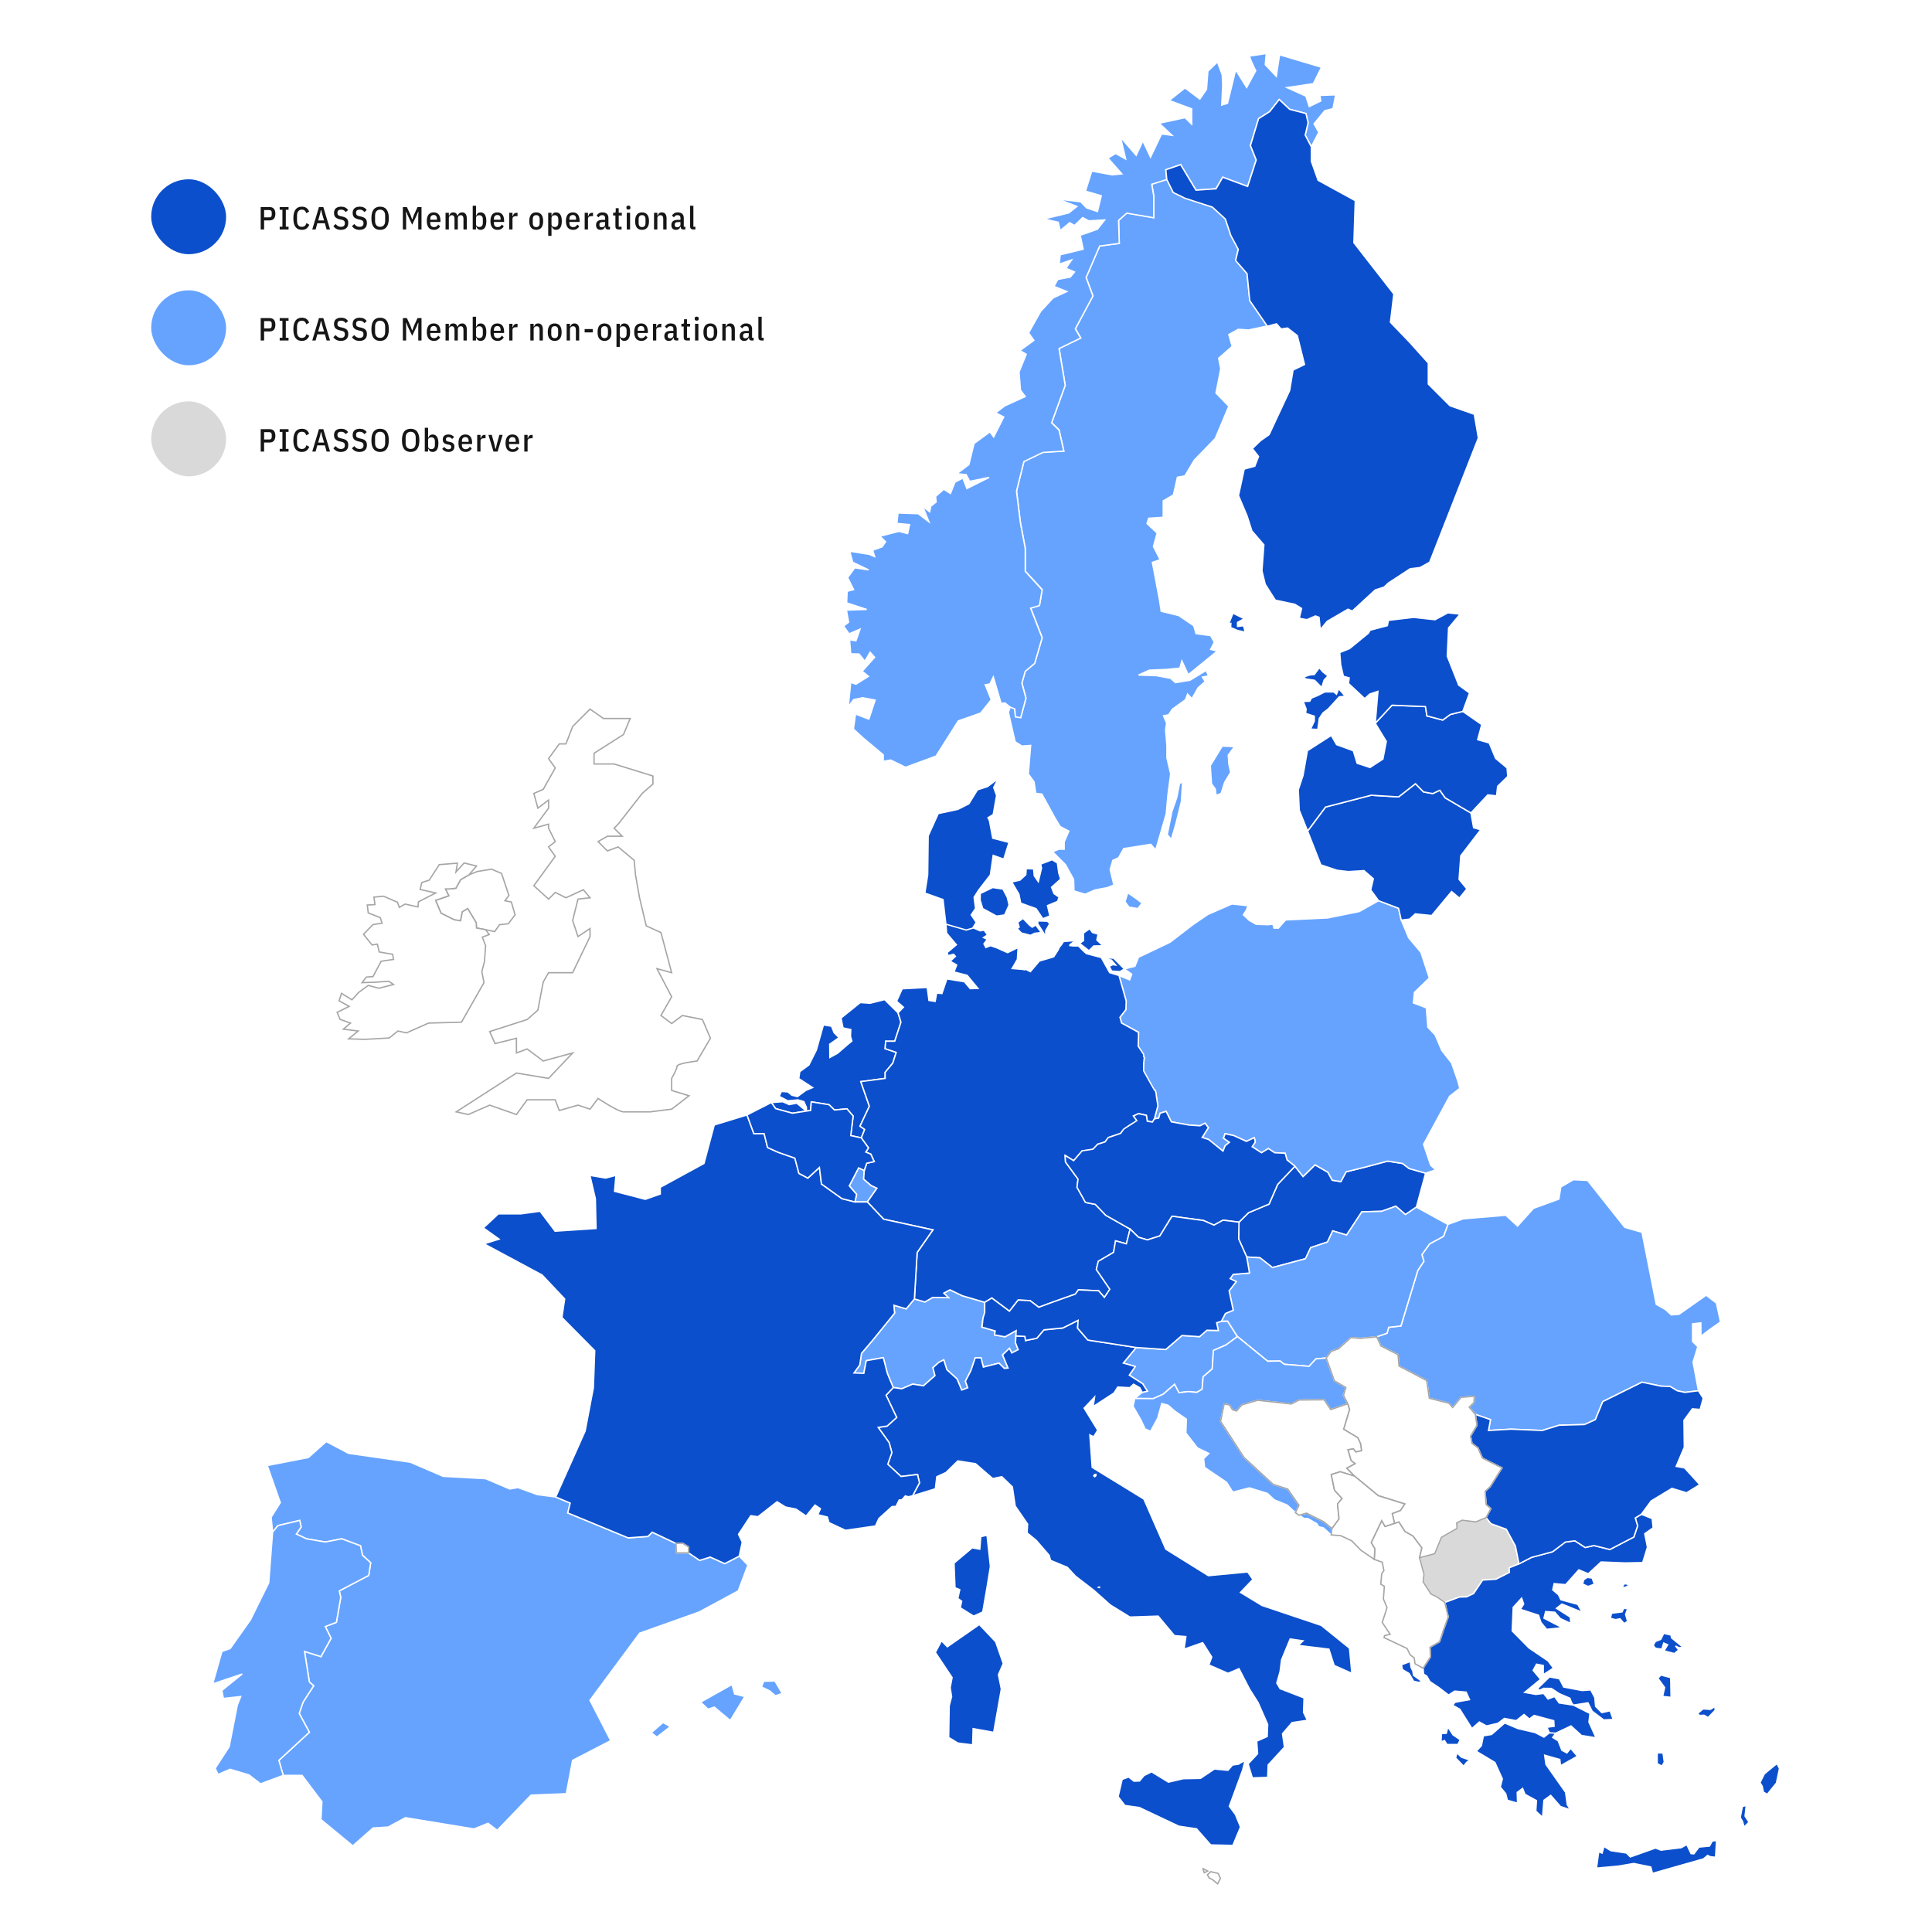 <svg width="1444" height="1444" viewBox="0 0 1444 1444" fill="none" xmlns="http://www.w3.org/2000/svg">
<rect x="0" y="0" width="1444" height="1444" fill="#808080" stroke="none"/>
<g id="ee-map/PICASSO" clip-path="url(#clip0_213_1518)">
<rect width="1444" height="1444" fill="white"/>
<g id="Map">
<path id="Rectangle" d="M1444 0H0V1444H1444V0Z" fill="white"/>
<path id="Switzerland" d="M760.99 1008.73L756.196 1011.21L754.448 1007.76L749.343 1012.65L753.416 1022.5L750.631 1022.76L746.611 1018.84L734.958 1021.78L733.211 1014.87H728.881L725.631 1024.46L721.558 1032.35L723.311 1037.24L718.778 1038.95L715.271 1030.59L707.692 1023.74L705.377 1016.36L701.614 1018.32L697.284 1022.24L698.829 1028.17L690.218 1035.75L682.13 1034.51L674.037 1037.97L667.591 1037.04L663.261 1026.62L660.171 1014.71L647.439 1016.98L645.632 1026.42L638.261 1026.16L642.596 1020.18L643.884 1011.52L652.544 1001.31L668.622 981.461L668.109 975.531L677.282 978.263L683.418 970.837L691.249 973.109L697.076 969.703L708.932 969.912L705.377 966.506L709.964 964.03L719.291 968.468L735.99 973.366V980.996L734.702 985.171L733.724 991.769L736.819 992.753L736.974 992.801L743.826 994.764L743.313 997.699L751.144 999.143L759.499 994.502L759.291 998.474L758.981 1003.58L760.99 1008.73Z" fill="#66A3FF" stroke="white"/>
<path id="Sweden" d="M842.893 667.272L849.179 671.603L853.61 675.003L850.472 679.083L843.769 677.997L840.829 673.923L842.893 667.272ZM872.084 134L876.927 143.747L885.843 148.078L906.203 154.676L915.841 163.546L919.962 175.871L925.527 186.233L923.517 194.536L932.075 204.385L934.085 224.542V224.526L947.229 243.652L933.106 246.641L925.527 246.127L918.412 250.046L920.94 258.917L910.838 267.734L912.382 275.62L908.828 293.767L918.417 303.616L908.315 327.692L892.647 343.882L885.586 355.688L880.021 356.667L876.98 369.916L869.406 374.348V386.619L858.528 387.341L857.293 391.314L864.867 398.43L862.082 408.482L867.134 418.331L861.307 420.288L866.615 448.54L867.904 456.892L881.048 460.089L892.182 467.671L893.935 473.601L904.813 475.044L907.598 479.995L904.813 485.358L909.865 486.593L888.114 504.275L883.32 493.961L881.823 499.372L871.929 500.351L859.041 500.864L850.948 504.526L864.605 505.04L874.965 506.997L878.519 510.194L889.397 508.44L901.51 501.067L903.263 505.243L898.725 506.018L900.735 509.419L895.427 514.108L890.889 522.203L887.591 518.749L886.094 522.925L876.248 530.041L873.463 534.217L869.646 534.992L871.913 540.403L871.191 545.766L872.169 557.315V566.442L874.954 578.456L872.944 593.925L871.656 608.206L863.82 635.223L860.057 631.047L839.851 634.245L836.034 641.099L831.758 643.056L829.748 649.916L832.533 661.465L827.69 663.422L818.363 665.176L811.045 668.373L802.695 665.898L802.439 657.289L796.356 646.253L786.766 636.661L791.304 634.704H795.378V629.294L798.884 621.198L792.336 617.744L788.781 611.868L778.679 593.465L774.14 592.951L772.852 584.343L768.576 578.467L770.329 557.123L763.781 557.588L758.73 554.391L753.678 532.372L755.068 528.352L758.468 529.694L758.981 535.623L762.899 536.244L766.817 521.706L763.776 510.413L766.299 501.596L773.36 495.667L778.924 476.541L770.318 454.422L776.915 452.465L778.924 440.659L766.299 426.891V409.723L762.744 391.057L759.756 366.981L765.272 344.861L779.448 338.006L795.116 337.028L791.561 321.303L785.996 315.892L796.153 287.896L791.566 260.366L807.752 252.527L803.732 245.619L816.877 221.078L811.772 207.31L811.927 206.951L821.928 183.752L836.569 181.795L836.056 164.573L842.139 159.162L862.344 162.616V146.426L860.848 137.556L872.084 134ZM883.875 584.418L882.999 599.009L878.878 615.665L875.478 627.47L872.436 623.808L875.836 606.794L879.599 595.865L881.556 585.605L883.875 584.418ZM913.516 557.657L922.64 558.021L918.001 564.414L918.513 571.367L919.802 577.296L915.317 584.723L912.639 593.074L908.876 594.465L908.363 589.775L905.476 585.808L904.599 572.249L913.516 557.657Z" fill="#66A3FF" stroke="white"/>
<path id="Spain" d="M584.657 1265.7L579.552 1267.45L575.223 1263.79L569.086 1260.8L570.893 1256.57L579.194 1256.42L584.657 1265.7ZM495.486 1287.46L486.773 1295.04L490.948 1298.34L501.05 1290.45L495.486 1287.46V1287.46ZM549.094 1266.06L547.085 1259.05L523.629 1272.2L529.194 1277.46L533.887 1275.91L545.844 1285.92L556.669 1268.03L549.089 1266.07L549.094 1266.06ZM552.494 1163.1L541.67 1168.66L530.845 1163.76L522.907 1166.24L514.611 1160.62H505.589L505.225 1153.61L487.494 1145.16L484.25 1148.36L469.454 1149.39L424.35 1130.77L426.156 1123.4L415.332 1118.86L401.621 1117.11L387.135 1111.85L381.004 1112.88L362.963 1105.2L331.212 1103.44L306.623 1092.87L260.439 1086.22L243.842 1077.46L230.489 1089.36L199.769 1095.35L209.514 1123.09L202.656 1133.97L203.741 1145.15L207.712 1140.25L224 1136.39L225.079 1141.34L221.471 1146.6L229.051 1150.11L243.12 1152.53L255.388 1150.11L269.457 1155.37L270.9 1162.38L277.036 1168L275.593 1177.48L253.586 1189.03L254.666 1193.93L251.421 1212.54L243.12 1215.69L247.45 1224.5L239.87 1238.16L227.602 1234.3L231.211 1257.14L234.455 1259.93L226.517 1272.2L223.631 1280.65L231.211 1294.68L208.429 1315.71L211.673 1326.95H225.796L240.592 1346.59L239.87 1359.95L263.684 1379.59L278.838 1366.24L290.02 1365.57L303.01 1358.56L354.298 1366.96L364.765 1362.73L371.617 1368L396.874 1341.7L423.264 1340.62L427.952 1315.71L456.454 1300.97L440.942 1270.81L478.103 1220.64L522.533 1204.82L551.762 1189.04L558.978 1169.76L552.483 1163.11L552.494 1163.1Z" fill="#66A3FF" stroke="white"/>
<path id="Slovenia" d="M924.853 998.939L916.396 1005.18L906.914 1009.35L906.037 1023.12L899.232 1028.99L898.463 1038.33L894.443 1040.7L888.253 1040.08L881.144 1040.91L877.894 1034.67L869.389 1042.04L861.964 1045.34L848.152 1045.24L853.668 1040.65L857.586 1039.77L854.026 1034.25L844.031 1027.81L848.462 1021.36L839.546 1018.79L849.184 1007.14L871.297 1008.63L883.41 998.164L896.554 999.041L902.017 994.245L910.575 994.4L909.335 988.625L912.895 987.492L917.535 987.39L924.853 998.939Z" fill="#66A3FF" stroke="white"/>
<path id="Slovakia" d="M1065.52 876.846L1058.61 902.216L1050.42 907.782L1043.25 901.542L1032.53 905.36L1017.89 905.718L1006.44 923.095L996.085 919.951L992.167 928.303L979.643 932.479L975.725 940.782L951.034 947.38L941.76 940.109L931.812 939.489L925.777 925.983L926.039 913.455L933.149 906.392L948.511 899.944L954.952 885.203L967.84 871.643L973.923 879.321L982.893 870.611L992.53 876.177L995.727 882.107L1002.17 883.139L1006.09 875.819L1020.05 872.365L1037.17 867.826L1048.25 869.579L1053.25 873.392L1065.52 876.846Z" fill="#0C4FCC" stroke="white"/>
<path id="Romania" d="M1285.92 988.059L1277.36 994.09L1271.33 998.683L1271.23 988.727L1265.05 989.449V1002.7L1268.96 1006.52L1265.41 1018.06L1269.43 1039.46L1259.32 1040.7L1253.55 1039.46L1248.24 1036.27L1241.39 1036.01L1227.26 1033.07L1197.94 1047.56L1192.37 1061.06L1184.27 1064.73L1165.31 1065.24L1152.68 1069.16L1129.43 1068.18L1112.52 1069.16L1114.02 1061.06L1102.68 1057.14L1098.09 1051.73L1101.65 1048.28L1101.91 1043.64L1092.06 1044.36L1085.72 1051.99L1082.94 1048.79L1068.3 1045.08L1066.29 1031.83L1045.67 1021.01L1044.9 1012.45L1032.17 1006.05L1028.97 999.143L1036.7 996.464L1037.94 992.031L1047.06 991.048L1059.69 949.546L1064.23 942.686L1062.73 937.74L1068.56 929.645L1078.92 924.026L1082.17 915.155L1093.56 910.98L1125.41 908.301L1134.23 916.391L1146.14 903.141L1165.1 896.233L1166.6 887.16L1175.92 881.743L1186.55 882.262L1214.38 917.374L1227.26 921.031L1237.88 974.858L1244.84 978.83L1249.12 982.797L1254.99 982.284L1275.2 968.056L1282.88 973.986L1285.92 988.059Z" fill="#66A3FF" stroke="white"/>
<path id="Portugal" d="M275.593 1177.48L253.586 1189.03L254.666 1193.93L251.421 1212.54L243.12 1215.69L247.45 1224.5L239.875 1238.17L227.608 1234.3L231.216 1257.14L234.461 1259.93L226.523 1272.2L223.636 1280.65L231.216 1294.68L208.434 1315.71L211.679 1326.95L194.723 1333.24L186.064 1326.59L171.989 1322.36L162.972 1326.23L160.807 1321.69L171.268 1305.56L177.404 1274.31L179.927 1268.02L166.938 1269.41L165.858 1263.43L181.012 1251.16L159 1258.54L165.858 1234.3L171.989 1232.19L187.143 1210.79L200.854 1183.05L203.741 1145.16L207.712 1140.26L224 1136.39L225.079 1141.34L221.471 1146.6L229.051 1150.11L243.12 1152.53L255.388 1150.11L269.462 1155.36L270.905 1162.38L277.036 1168L275.593 1177.48Z" fill="#66A3FF" stroke="white"/>
<path id="Poland" d="M1083.46 819.363L1063.97 855.245L1069.28 870.922L1073.1 874.376L1065.52 876.846L1053.25 873.392L1048.25 869.58L1037.17 867.826L1020.05 872.365L1006.09 875.819L1002.17 883.139L995.727 882.107L992.531 876.177L982.893 870.611L973.923 879.321L967.84 871.643L961.966 866.949L960.523 861.95L952.686 861.586L947.993 858.442L942.84 861.586L935.88 857.052L938.2 853.598L937.479 850.294L931.604 853.079L922.121 848.748L915.675 847.358L914.44 850.657L918.871 853.748L915.675 856.378L914.077 860.351L903.359 851.689L898.511 850.139L903.151 842.819L900.676 839.52L896.913 841.429L888.873 840.91L875.472 838.488L871.554 830.65L867.069 832.045L865.99 835.702L862.793 836.221L865.37 826.474L863.616 815.443L858.875 810.182L854.182 800.44L855.267 790.383L850.269 782.031L850.991 771.616L838.306 764.66L837.071 760.329L841.503 754.602L841.711 748.16L836.35 729.082L844.287 732.381L845.886 728.152L840.369 724.185L848.259 722.174L850.937 715.469L874.441 704.284L891.915 690.88L902.739 683.506L920.726 675.668L932.582 676.903L931.813 679.742L929.284 683.763L933.716 687.939L938.922 690.88L947.635 691.136L951.398 690.773L952.275 693.713H955.471L960.881 687.581L992.376 686.083L1015.98 681.287L1030.37 673.192L1045.31 678.865L1047.32 687.682L1052.89 700.985L1061.96 711.759L1068.3 730.938L1057.17 741.717L1056.39 749.603L1066.03 753.266L1067.22 767.804L1072.58 773.423L1077.63 785.229L1084.95 794.559L1089.8 808.535L1091.03 813.481L1083.46 819.363Z" fill="#66A3FF" stroke="white"/>
<path id="Norway" d="M986.448 71.3L987.169 75.476L978.563 79.652L976.035 71.867L961.913 65.472L981.605 62.531L987.688 50.261L956.348 40.93L953.927 57.067L945.679 48.352L946.4 40C946.4 40 935.677 41.754 934.288 41.754C932.898 41.754 938.564 52.891 938.564 52.891L931.759 65.371L923.565 52.169L917.482 77.176L913.152 78.566L913.874 63.665L913.51 55.981L909.956 46.288L902.793 53.196L901.761 66.755L896.763 74.075L885.682 65.723L873.88 75.107L890.685 81.347V92.842L885.688 87.945L866.359 92.12L875.996 101.146L868.16 100.114L859.912 117.491L854.193 105.322L849.195 116.095L837.44 102.536L841.358 118.881L833.832 114.705L828.112 118.159L838.472 129.965L831.357 130.687L815.995 127.901L811.301 142.851L823.104 146.305L820.271 158.11L812.023 155.325L807.747 150.839L790.583 148.727L804.914 154.293L798.831 159.137L780.223 163.676L790.946 166.098L792.389 172.338L799.552 166.462L803.107 168.526L809.19 162.65L813.83 165.072L825.632 164.403L820.271 171.312L807.383 175.851L809.548 186.266L792.384 190.442L791.662 197.404L800.942 194.26L796.666 200.5L803.107 203.285L799.91 207.103L790.583 208.857L787.75 214.064L797.387 217.882L787.028 222.726L777.748 232.832L768.779 248.813L772.745 254.379L762.332 262.009L767.02 264.795L761.659 277.996L762.69 291.555L766.299 296.399L750.936 303.361L744.131 308.569L750.214 311.664L742.688 326.614L739.855 322.796L728.052 331.458L724.134 347.285L715.165 354.038L722.124 354.759L724.802 359.759L739.288 356.818L722.691 365.17L719.65 357.331L713.775 360.32L710.375 368.827L705.377 365.683L699.294 371.046L699.658 375.222L695.686 378.366L694.81 382.541L689.657 378.521L694.296 390.016L686.257 383.932L671.204 383.418L670.328 391.203L679.81 392.08L678.367 398.833L671.926 397.133L657.649 400.795L661.925 404.918L659.247 408.735L652.287 411.211L653.73 416.055L649.609 414.301L635.123 412.034L637.288 420.231L649.246 425.952L638.886 424.407L633.525 431.678L638.01 440.704L633.167 441.939L632.803 450.6L647.802 455.498L632.648 456.011L634.247 465.037L630.483 467.978L634.605 473.699L642.799 470.245L639.758 478.906L634.963 478.238L635.839 488.654L642.078 488.809L646.407 494.22L650.325 487.467L653.725 491.284L644.397 501.7L649.085 505.517L639.758 511.393L635.839 510.003L634.033 528.102L638.004 522.894L644.756 521.504L654.083 523.258L649.39 537.486L639.389 533.668L637.892 544.96L645.472 551.868L660.161 564.139V569.037L665.725 568.059L676.806 573.469L699.588 565.118L716.239 538.822L732.938 532.946L740.876 522.996L736.338 511.81L739.892 511.19L742.415 505.929L748.188 525.573L751.23 525.471L755.047 528.514L758.446 529.856L758.959 535.785L762.878 536.406L766.796 521.868L763.754 510.575L766.277 501.758L773.338 495.829L778.903 476.703L770.297 454.584L776.893 452.627L778.903 440.821L766.277 427.053V409.885L762.723 391.219L759.734 367.143L765.251 345.023L779.427 338.168L795.094 337.19L791.539 321.465L785.975 316.054L796.131 288.058L791.545 260.528L807.731 252.689L803.711 245.781L816.855 221.24L811.75 207.472L811.905 207.114L821.906 183.914L836.547 181.957L836.034 164.735L842.117 159.324L862.323 162.778V146.588L860.826 137.718L872.062 134.162L871.341 126.89L882.421 123.073L893.866 142.15L908.865 141.118L913.863 132.456L932.47 139.365L938.911 119.565L934.582 108.792L940.665 88.682L948.913 83.475L956.075 74.401L963.912 81.721L976.078 84.865L977.676 91.773L975.511 101.001L980.097 109.717L985.662 98.889L982.107 92.548L990.2 82.699L996.283 81.202L998.293 70.888L986.437 71.3H986.448Z" fill="#66A3FF" stroke="white"/>
<path id="NMacedonia" d="M1127.99 1171.81L1128.14 1175.27L1118.15 1180.32L1108.15 1180.99L1101.34 1191.1L1096.13 1193.52L1090.77 1193.67L1079.9 1197.7L1074.02 1193.52L1069.54 1191.4L1063.66 1182.23L1064.33 1176.66L1060.98 1164.23L1072.32 1161.29L1077.37 1149.02L1084.38 1145L1089.02 1142.37L1088.76 1138.2L1092.78 1136.24L1103.14 1137.47L1110.72 1134.28L1114.38 1138.82L1125.82 1142.99L1132.63 1155.47L1135.31 1168.82L1127.99 1171.81Z" fill="#D9D9D9" stroke="white"/>
<path id="Northern-Ireland" fill-rule="evenodd" clip-rule="evenodd" d="M377.391 673.192L380.379 669.273L374.862 652.826L367.491 649.629L356.875 651.329L350.589 653.805L344.249 657.467L340.743 663.862L336.156 664.375H332.912L335.44 669.53L325.546 672.93L329.619 682.522L339.465 687.473L344.26 688.195L345.548 681.544L349.568 679.122L355.908 689.639L356.164 693.612L362.969 694.847L369.773 696.29L373.328 691.136L379.924 690.414L384.976 683.763L382.191 674.171L377.391 673.192Z" fill="white" stroke="#A6A6A6"/>
<path id="Nederland" d="M661.561 783.785L669.809 786.571L667.286 794.564L661.567 801.472V806.011L643.371 808.434L649.764 826.837L642.756 841.739L646.263 844.161L643.74 850.449L635.856 848.748L637.662 834.157L633.023 828.746L623.695 829.623L619.622 825.656L606.376 823.544L605.863 829.986L602.666 830.452L602.768 827.719L600.811 823.335L596.327 822.047L588.8 822.768L582.359 819.416L584.011 815.753L588.907 816.112L591.847 818.587L596.022 819.619L602.308 814.978L607.359 812.866L597 806.113L597.775 800.959L604.58 796.008L610.144 784.87L615.452 766.05L621.535 767.028L623.39 771.824L627.1 775.535L620.14 780.432L620.242 790.383L626.068 787.185L633.129 781.047L636.684 778.107L635.652 774.551L635.909 769.498L630.083 768.263L628.586 760.89L642.965 749.341L650.336 749.854L661.161 747.122L671.21 757.019L673.375 763.98L668.735 778.208H661.93L661.567 783.774L661.561 783.785ZM595.482 824.517L589.917 825.597L584.968 823.431L576.517 824.052L579.713 828.591L592.237 832.045L602.65 830.446L595.487 824.517H595.482Z" fill="#0C4FCC" stroke="white"/>
<path id="Luxembourg" d="M655.43 888.09L648.214 898.345H638.988L640.223 892.678L634.76 886.336L641.719 872.878L645.942 874.787L645.477 881.284L651.047 886.08L655.43 888.09Z" fill="#66A3FF" stroke="white"/>
<path id="Lithuania" d="M1090.52 657.259L1096.34 664.375L1090.77 671.235L1084.95 666.338L1070.05 684.276L1057.79 683.041L1053.51 686.96L1047.32 687.682L1045.31 678.865L1030.37 673.192L1024.49 665.151L1026.45 656.799L1019.49 650.714L1007.68 651.436L999.127 650.404L987.223 646.383L977.323 621.12L990.724 603.176L1024.85 594.359L1045.31 595.6L1057.94 585.751L1063.97 591.884L1070.82 593.124L1076.14 590.649L1080.16 596.322L1099.38 607.609L1101.39 618.698L1106.7 620.141L1091.8 639.577L1090.52 657.259Z" fill="#0C4FCC" stroke="white"/>
<path id="Latvia" d="M1126.91 580.335L1119.33 587.708L1118.56 594.824L1112.01 594.103L1099.38 607.609L1080.16 596.322L1076.14 590.649L1070.82 593.124L1063.97 591.884L1057.94 585.751L1045.31 595.6L1024.85 594.359L990.724 603.176L977.323 621.12L971.085 605.55L970.363 590.285L973.923 579.511L977.168 561.108L995.005 549.66L998.972 556.568L1011.45 561.108L1014.33 570.491L1023.97 573.635L1033.61 567.342L1036.14 554.146L1027.89 540.587L1040.41 527.075L1065.41 528.107L1066.49 535.069L1078.3 538.159L1084.02 533.983L1093.3 531.716L1107.47 541.565L1104.44 552.858L1113.04 555.28L1117.84 566.829L1126.39 573.993L1126.91 580.335Z" fill="#0C4FCC" stroke="white"/>
<path id="Italy-combined" d="M925.366 1318.6L930.573 1315.81L928.766 1322.93L918.818 1350.05L923.356 1356.18L927.173 1365.51L921.453 1379.28L904.909 1378.92L894.294 1366.86L881.048 1364.9L851.461 1350.93L840.738 1349.43L835.687 1342.83L838.728 1329.89L843.625 1328.19L847.543 1331.29L851.718 1331.13L855.016 1327.11L860.687 1324.28L873.313 1332.01L884.346 1329.43L897.234 1329.18L907.7 1322.17L917.802 1323.15L921.202 1319.23L925.377 1318.61L925.366 1318.6ZM1010.36 1250.64L997.165 1244.77L993.247 1232.6L970.364 1229.81L973.918 1226.36L964.281 1224.97L957.839 1240.59L956.76 1249.25L954.285 1257.97L956.76 1262.15L974.645 1269.05L974.282 1279.83L977.168 1285.76L965.724 1287.46L958.561 1295.81L960.004 1305.86L947.838 1319.11L947.48 1328.44L936.036 1328.8L932.839 1318.38L939.954 1310.75L939.286 1301.37L947.122 1297.92L947.485 1288.84L940.323 1272.55L933.93 1262.44L926.045 1247.18L917.851 1250.64L903.52 1244.4L905.685 1238.47L898.88 1227.74L884.961 1232.59L886.35 1223.2L877.792 1222.48L865.626 1207.89L844.544 1208.61L829.903 1199.59L817.379 1188.45L803.823 1178.03L797.74 1171.44L785.216 1166.23L784.131 1162.41L774.493 1151.27L767.688 1145.71L768.052 1139.11L758.772 1125.6L756.661 1111.32L748.776 1103.69L741.972 1105.08L729.138 1094L715.892 1091.89L706.976 1100.6L700.171 1103.7L699.091 1112.72L682.13 1117.93L687.235 1108.29L685.739 1102.05L673.471 1103.55L663.523 1094.37L666.565 1085.71L664.555 1078.24L656.36 1066.84L663.01 1065.86L670.173 1059.42L662.235 1042.77L667.596 1037.09V1037.04L674.037 1037.97L682.13 1034.52L690.223 1035.75L698.829 1028.17L697.284 1022.24L701.614 1018.32L705.377 1016.36L707.697 1023.74L715.277 1030.59L718.784 1038.94L723.322 1037.24L721.569 1032.35L725.642 1024.46L728.886 1014.87H733.216L734.969 1021.78L746.617 1018.83L750.637 1022.75L753.422 1022.5L749.348 1012.65L754.453 1007.75L756.207 1011.2L761.001 1008.73L758.992 1003.57L759.302 998.469L766.053 998.827L766.518 1001.92L774.921 1000.22L780.229 993.935L794.351 992.545L805.796 986.823L805.432 992.7L813.113 1001.57L849.195 1007.14L839.557 1018.79L848.473 1021.36L844.042 1027.81L854.043 1034.25L857.598 1039.77L853.679 1040.64L851.873 1037.19L847.233 1034.56L844.4 1037.19L835.43 1036.68L832.597 1041.16L817.032 1051.27L818.111 1044.15L810.275 1052.45L820.431 1068.95L817.39 1073.85L814.557 1072.46L816.31 1096.74L854.92 1120.41L871.362 1157.89L903.167 1177.69L932.497 1174.9L936.415 1180.47L927.135 1190.21L943.22 1199.96L987.549 1214.86L1008.63 1231.88L1010.38 1250.64H1010.36ZM819.073 1101.92L818.25 1102.06L817.443 1102.98L818.181 1103.74L819.079 1103.01V1101.92L819.073 1101.92ZM821.81 1186.26L821.046 1186.23L820.934 1186.34L821.752 1186.54L821.81 1186.26ZM744.131 1227.03L731.965 1214.19L708.05 1230.85L703.72 1226.36L699.081 1235.02L711.605 1253.79L710.161 1261.42L711.247 1268.02L709.44 1274.98L709.076 1298.59L715.881 1302.76L726.962 1304.15L727.326 1291.99L742.688 1294.77L748.408 1262.44L746.243 1251.67L749.851 1243.37L744.131 1227.03Z" fill="#0C4FCC" stroke="white"/>
<g id="Malta">
<path d="M910.062 1408L912.174 1403.93L910.474 1400.22L904.958 1398.93L902.435 1401.25L903.723 1403.57L906.144 1404.8L910.062 1408Z" fill="white"/>
<path d="M898.976 1396.45L898.978 1396.46L902.638 1398.47L900.061 1399.7L898.978 1396.46L898.976 1396.46V1396.45Z" fill="white"/>
<path d="M910.062 1408L912.174 1403.93L910.474 1400.22L904.958 1398.93L902.435 1401.25L903.723 1403.57L906.144 1404.8L910.062 1408Z" stroke="#A6A6A6"/>
<path d="M898.976 1396.45L898.978 1396.46L902.638 1398.47L900.061 1399.7L898.978 1396.46L898.976 1396.46V1396.45Z" stroke="#A6A6A6"/>
</g>
<path id="Ireland" fill-rule="evenodd" clip-rule="evenodd" d="M360.489 700.418L362.964 706.807L362.087 718.822L360.13 726.093L361.729 734.445L344.923 763.986L320.286 764.66L303.844 771.979L297.397 770.589L290.956 775.792L273.07 776.824L260.594 776.465L267.709 770.589L256.628 769.194L261.989 764.66L254.153 761.874L251.988 756.666L260.958 752.18L253.432 748.004L255.233 742.438L263.069 747.283L268.067 741.765L275.235 736.509L283.12 738.621L294.153 735.835L290.593 733.413L280.955 734.081L270.596 734.445L273.792 730.269L278.79 729.906L284.873 718.464L294.153 717.068L293.479 713.256L283.43 711.502L282.04 705.626L278.068 706.294L271.675 698.301L278.79 691.034L285.595 690.003L284.151 685.827L275.235 682.319L274.514 676.443L280.233 676.08L279.512 670.514L286.68 669.84L297.039 674.326L298.482 678.192L302.759 675.721L312.396 677.833L312.76 674.016L325.648 667.418L313.995 664.787L315.283 659.579L320.799 657.831L328.326 646.229L341.881 645.143L340.802 651.746L346.879 644.988L356.159 647.26L350.594 653.805L344.255 657.467L340.748 663.862L336.162 664.375H332.912L335.44 669.535L325.541 672.936L329.614 682.522L339.46 687.474L344.255 688.195L345.543 681.544L349.563 679.122L355.902 689.639L356.159 693.612L362.964 694.847L365.642 698.509L360.489 700.418Z" fill="white" stroke="#A6A6A6"/>
<path id="Hungary" d="M1082.17 915.155L1078.92 924.026L1068.56 929.645L1062.73 937.74L1064.23 942.686L1059.69 949.546L1047.06 991.048L1037.94 992.031L1036.7 996.464L1028.97 999.143L1016.86 1000.28L1009.64 999.763L1000.42 1008.11L995.006 1009.97L991.243 1014.97L983.561 1015.64L978.408 1021.21L959.801 1019.66L956.76 1017.24L947.48 1017.4L924.853 998.939L917.535 987.39L912.896 987.492L915.884 981.717L921.71 979.295L918.669 964.757L923.976 957.898L919.438 955.679L921.71 952.481L933.871 951.503L931.813 939.489L941.76 940.109L951.035 947.38L975.725 940.782L979.643 932.479L992.167 928.303L996.086 919.951L1006.44 923.095L1017.89 905.718L1032.53 905.36L1043.25 901.542L1050.42 907.782L1058.61 902.216L1082.17 915.155Z" fill="#66A3FF" stroke="white"/>
<path id="Greece" d="M1307.21 1361.91L1303.6 1365.57L1302.37 1361.39L1300.67 1358.45L1302.27 1350.2L1305.15 1349.38L1304.28 1357.37L1307.22 1361.91L1307.21 1361.91ZM1328.09 1318.13C1328.09 1318.13 1319.12 1325.35 1318.6 1325.97L1315.46 1332.36L1317.11 1335.1L1317.99 1339.48L1320.88 1341.08L1327.73 1332.63L1330 1321.8L1328.09 1318.14L1328.09 1318.13ZM1214.43 1183.56L1212.21 1185.88L1214.43 1186.55L1218.04 1184.6L1214.43 1183.56ZM1191.6 1184.03L1186.96 1185.73L1182.78 1183.87L1183.76 1180.68L1186.29 1178.98L1190 1179.44L1191.6 1184.03ZM1215 1206.72L1216.5 1211.77L1213.87 1213.47L1210.83 1209.91L1207.53 1210.53L1203.61 1209.55L1204.49 1205.74L1212.32 1204.76L1213.61 1202.08L1216.5 1202.29L1215 1206.72V1206.72ZM1254.95 1231.57L1252.32 1230.22L1254.69 1233.21L1251.44 1235.89L1243.76 1233.88L1246.44 1229.29L1243.5 1228.01L1242.05 1232.59L1237.41 1231.97L1235.61 1229.81C1235.71 1229.4 1237.26 1226.87 1237.26 1226.87L1241.28 1225.27L1243.5 1220.78L1248.96 1222.07L1249.32 1224.13L1257.98 1231.2L1254.94 1231.56L1254.95 1231.57ZM1281.96 1278.23L1276.65 1283.75L1273.61 1281.99L1270.21 1282.15L1268.82 1280.65L1272.89 1277.25L1278.41 1277.61L1281.7 1275.5L1281.96 1278.23H1281.96ZM1242.68 1267.91L1244.17 1261.26L1239.12 1254.35L1241.39 1251.93L1248.71 1253.89L1248.96 1268.64L1242.68 1267.91ZM1243.91 1317L1242.16 1319.99L1238.6 1318.23V1310.14H1242.93L1243.91 1316.99V1317ZM1098.76 1315.55L1096.24 1317.15L1093.92 1320.09L1087.89 1313.81L1089.03 1310.14L1092.32 1313.34L1098.76 1315.56V1315.55ZM1056.55 1252.19L1055.93 1248.84L1054.64 1246.26L1054.02 1241.83L1047.43 1244.3L1048.2 1247.86L1053.15 1250.8L1056.55 1256.57L1060.32 1257.45L1062.84 1256.73L1056.56 1252.19H1056.55ZM1085.98 1296.63L1082.17 1290.76L1080.93 1295.5L1077.38 1295.65L1077.01 1301.79L1079.64 1300.91L1081.45 1303.86H1089.65L1091.4 1300.3L1085.99 1296.64L1085.98 1296.63ZM1203.4 1278.64L1197.22 1280.03L1192.58 1275.34L1191.96 1268.74L1188.91 1263.06L1182.47 1263.53L1168.71 1260.9L1165.51 1254.71L1158.14 1253.32L1149.07 1262.14L1150.82 1263.33L1153.71 1261.88L1159.48 1261.94L1165.41 1265.86L1173.35 1269.26L1174.54 1272.45L1175.93 1274.41L1186.85 1272.71L1189.99 1278.95L1198.65 1285.5L1205.71 1285.14L1203.4 1278.65L1203.4 1278.64ZM1279.79 1375.98L1277.68 1379.8L1269.84 1380.52L1266.03 1385.58L1263.92 1385.42L1260.72 1378.67L1256.54 1380.99L1241.39 1382.84L1237.37 1381.24L1218.55 1387.9L1215.61 1384.96L1203.86 1383.2L1198.81 1380L1197.42 1385.06L1194.89 1384.08L1193.24 1396.25L1209.68 1394.75L1221.07 1392.79L1233.8 1395.37L1235.09 1400.17L1273.24 1389.34L1276.28 1386.76L1278.39 1387.74L1282.21 1388.15L1282.98 1375.63L1279.79 1375.98H1279.79ZM1170.16 1339.64L1155.47 1318.76L1154.49 1311.85L1165.83 1315.05L1166.34 1319.74L1178.97 1312.62L1173.92 1306.69L1171.13 1310.15L1167.37 1308.19L1164.58 1301.07L1160.51 1298.6L1162.78 1295.4L1157.98 1295.15L1153.96 1298.34L1147.36 1294.94L1134.48 1291.95L1124.63 1287.78L1114.78 1296.39L1108.7 1297.36L1107.2 1304.74L1103.39 1308.91L1117.31 1317.27L1122.87 1329.54L1121.33 1335.67L1125.4 1340.63L1126.64 1345.52L1134.21 1347.74L1134 1339.65L1138.02 1336.66L1139.77 1341.09L1148.38 1345.78L1147.87 1353.62L1152.92 1358.31L1153.95 1345.53L1159 1341.87L1166.32 1350.22L1173.64 1352.64L1171.37 1348.72L1170.14 1339.65L1170.16 1339.64ZM1235.57 1141.86L1234.85 1135L1226.75 1131.81L1222.22 1134.54L1223.97 1140.42L1221.18 1148.77L1203.25 1158.1L1191.34 1155.16L1184.79 1156.6L1177.06 1151.6L1169.9 1152.58L1160.41 1159.8L1144.75 1163.97L1135.31 1168.82L1127.99 1171.81L1128.15 1175.26L1118.15 1180.31L1108.15 1180.98L1101.34 1191.09L1096.13 1193.51L1090.77 1193.66L1079.9 1197.68L1082.42 1208.46L1078.66 1218.87L1075.98 1227.02L1068.81 1231.2L1069.18 1238.31L1063.66 1246.82L1063.97 1251.25L1066.39 1252.75L1068.71 1256.83L1075.36 1261.26L1082.68 1266.88L1087.27 1263.94L1095.82 1264.71L1098.35 1270.33L1087.48 1272.29L1085.72 1274.51L1091.03 1277.45L1100.15 1291.94L1105.67 1287.04L1110.98 1289.98L1119.58 1288.02L1124.38 1284.36L1133.25 1286.06L1139.07 1281.42L1143.09 1284.82L1146.65 1282.14L1161.29 1286.06L1161.55 1290.24L1156.24 1290.96L1157.99 1295.13L1162.79 1295.39L1174.18 1289.98L1182.01 1297.1L1192.89 1298.85L1187.58 1287.05L1188.36 1280.65L1175.94 1274.41L1165.32 1272.81L1161.92 1268.02L1157.02 1269.87L1153.73 1265.7L1147.9 1266.42L1139.55 1264.92L1151.45 1255.12L1145.89 1248.47L1148.42 1243.83L1153.47 1244.81V1251.67L1161.05 1246.77L1157.03 1241.36L1142.85 1231.77L1130.23 1218.99L1131 1201.3L1137.29 1194.44L1138.83 1198.88L1136.31 1202.8L1149.91 1207.23L1151.72 1212.64L1156 1217.79L1167.65 1216.56L1153.99 1209.44L1155.22 1204.49L1162.08 1205L1166.1 1209.65L1173.94 1213.36L1173.68 1208.67L1163.32 1202.07L1167.39 1198.87L1182.55 1205.01L1179.25 1199.13L1166.62 1195.68L1164.87 1191.97L1160.54 1188.31L1161.57 1183.62L1170.18 1184.39L1180.03 1173.31L1187.09 1176.25L1196.68 1167.43L1214.41 1168.15L1227.76 1167.9L1231.31 1156.4L1229.3 1146.3L1235.59 1141.86L1235.57 1141.86Z" fill="#0C4FCC" stroke="white"/>
<path id="Germany" d="M706.992 690.302L722.146 694.686L726.989 693.296L732.553 695.718L735.541 695.205L738.07 698.814L735.028 700.723L737.915 702.113L735.392 705.412L736.835 708.198L740.235 706.807L744.511 708.198L753.069 712.015L760.953 708.198L760.387 717.068L756.469 723.874L764.508 724.543L765.539 724.866C766.196 724.647 766.646 724.497 766.646 724.497C766.646 724.497 766.653 724.5 766.666 724.507L766.822 724.585C766.9 724.624 767.004 724.676 767.134 724.741L767.602 724.975C767.784 725.066 767.992 725.17 768.226 725.287L768.796 725.572C769.185 725.766 769.628 725.988 770.123 726.235L776.824 718.303L787.407 715.2C787.495 715.124 787.582 715.048 787.667 714.972L791.073 709.642C791.109 708.947 791.856 707.778 793.316 706.134L794.864 703.712L803.625 702.99L799.794 706.014L799.56 706.715L802.523 707.039L806 707L810.313 711.314L812.023 712.737L823.104 715.678L829.39 726.97L836.35 729.082L841.711 748.159L841.503 754.602L837.071 760.323L838.306 764.654L850.985 771.616L850.893 772.935L851 773L850.683 781.888L854.783 788.037L854.782 789.582L855.262 790.383L854.782 794.84L854.783 800.335L859.907 809.559L862.676 814.407L863.611 815.443L863.659 815.422L863.813 816.396L864.006 816.733L864.327 819.632L865.413 826.458L862.836 836.205L862.17 837.32L862 838L861.765 838L861.393 838.627L857.576 838.007L856.801 833.574L850.975 832.339L847.212 834.093L849.735 837.547L849.683 837.579L850 838L845.663 840.168L842.647 842.11L839.057 845.059L837.622 847.086L828.964 850.035L827.078 851.921L825.974 853.48L820.41 855.234L819.61 856.072C818.989 857.516 818.119 858.492 817 859C815.712 859.585 813.295 859.915 809.747 859.989L808.898 860.117L803 867L802.931 866.967L802.471 867.505L796.892 864.056L796.136 863.691L796.388 868.483L805.769 881.268L804.994 887.406L811.333 898.698L818.651 900.142L826.488 908.29L844.683 918.604L841.898 929.64L833.805 927.421L832.309 936.029L820.918 942.681L819.421 948.819L829.524 963.565L825.451 969.698L821.174 964.747L806.02 964.025L803.754 967.222L785.045 973.874L776.439 977.071L769.891 972.12L761.023 971.655L754.475 980.006L741.33 970.158L736.022 973.355L719.324 968.457L709.996 964.025L705.41 966.501L708.964 969.901L697.108 969.693L691.282 973.093L683.445 970.826L685.509 936.077L697.263 919.219L660.46 911.226L648.246 898.334L655.462 888.074L651.079 886.064L645.515 881.268L645.98 874.771L647.835 869.408L653.399 868.173L650.871 862.607L647.108 861.062L649.117 857.918L643.756 850.443L646.279 844.156L642.772 841.733L649.78 826.832L643.387 808.428L661.583 806.006V801.467L667.302 794.559L669.825 786.565L661.578 783.78L661.941 778.214H668.746L673.385 763.986L671.221 757.024L675.24 752.795L670.135 748.363L674.31 739.033L693.019 738.054L694.307 747.748L698.947 748.47L700.08 742.23L703.998 742.588L707.708 731.659L720.799 733.771L725.129 738.926L730.955 738.771L722.862 728.975L713.069 726.446L715.026 721.238L710.183 718.453L714.101 714.79L712.711 713.245L708.435 714.277L708.072 711.855L714.823 706.134L707.505 697.419L706.992 690.302ZM824.745 715.528L832.373 716.196L840.362 724.188L837.12 726.195L830.935 725.783L829.027 722.228L831.705 720.992L833.87 721.303L830.775 717.64L824.745 715.528ZM814.439 694.077L816.502 696.964L820.731 698.199L819.8 702.584L824.44 706.92L817.481 707.021L813.926 710.577L806.865 705.059L809.853 703.049L809.751 697.429L814.439 694.077Z" fill="#0C4FCC" stroke="white"/>
<path id="France" d="M685.739 1102.05L687.235 1108.29L682.13 1117.93L678.934 1118.71L676.667 1118.04L674.091 1120.93L672.081 1121.08L669.66 1125.88L666.72 1126.03L656.873 1134.95L654.345 1140.52L631.873 1143.76L619.606 1138.04L618.317 1133.81L611.203 1132.11L613.213 1127.63L609.139 1124.89L602.49 1133.09L594.862 1127.88L587.181 1126.39L580.787 1122.42L566.51 1133.6L561.149 1132.83L551.976 1146.75L554.761 1152.68L552.494 1163.1L541.67 1168.66L530.846 1163.76L522.908 1166.24L514.612 1160.62V1156.19L510.074 1153.35L505.231 1153.61L487.5 1145.16L484.255 1148.36L469.459 1149.39L424.355 1130.77L426.162 1123.4L415.337 1118.86L437.35 1069.57L443.486 1037.3L444.518 1009.51L419.983 984.712L422.046 970.842L405.192 952.952L361.793 929.645L373.029 926.138L361.274 917.732L372.51 907.263H389.364L403.642 905.307L414.878 920.208L445.496 918.198L444.983 895.875L440.91 878.498L452.664 880.508L460.346 878.498L459.314 890.41L482.304 896.393L493.492 892.426V887.427L526.174 869.59L533.855 840.819L558.337 833.344L563.442 847.267H571.123L573.7 857.683L581.327 861.137L594.108 865.623L597.15 877.017L603.799 880.524L612.459 872.584L614.004 884.957L629.313 895.885L639.004 898.361H648.23L660.444 911.252L697.247 919.246L685.493 936.104L683.429 970.853L677.293 978.279L668.12 975.547L668.633 981.477L652.549 1001.32L643.89 1011.53L642.601 1020.19L638.272 1026.18L645.643 1026.43L647.45 1017L660.182 1014.73L663.277 1026.64L667.607 1037.05V1037.1L662.246 1042.78L670.183 1059.43L663.021 1065.88L656.371 1066.85L664.565 1078.25L666.575 1085.72L663.534 1094.38L673.482 1103.56L685.749 1102.06L685.739 1102.05ZM737.695 1147.47L733.056 1148.5L732.334 1157.89L726.615 1156.86L713.059 1168.3L713.78 1186.71L717.335 1188.1L715.892 1194.7L718.778 1196.81L717.698 1201.65L727.7 1207.89L734.504 1204.8L737.701 1186.39L740.229 1170.76L737.701 1147.46L737.695 1147.47Z" fill="#0C4FCC" stroke="white"/>
<path id="Finland" d="M930.674 472.528L924.799 471.138L919.802 469.026L919.957 465.93L918.358 466.293L921.555 458.3L929.958 462.422L924.96 465.208V468.197L929.445 467.684L930.679 472.528H930.674ZM1101.91 309.654L1083.71 303.259L1067.53 287.069V271.345L1053.4 255.62L1039.23 240.873L1041.76 219.732L1011.91 181.422L1012.94 149.973L985.159 134.761L980.108 120.533V109.706L975.522 100.991L977.687 91.762L976.088 84.854L963.922 81.71L956.086 74.391L948.923 83.464L940.675 88.672L934.592 108.781L938.922 119.555L932.481 139.354L913.874 132.446L908.876 141.108L893.876 142.14L882.432 123.062L871.351 126.88L872.073 134.152L876.916 143.899L885.832 148.23L906.192 154.828L915.83 163.698L919.951 176.022L925.516 186.384L923.506 194.688L932.064 204.537L934.074 224.694L947.218 243.819L954.076 242.012L957.476 245.878L962.319 245.156L969.636 250.877L974.998 272.43L966.44 276.606L963.912 291.866L948.549 324.86L942.108 329.4L936.025 335.276L940.665 341.206L937.831 348.477L929.947 350.589L925.671 370.388L932.112 385.648L935.667 396.785L944.636 407.201L943.193 426.636L945.668 436.742L953.194 448.547L967.835 451.691L972.833 454.787L971.08 462.107L976.799 463.139L983.192 460.353L985.87 461.385L986.8 470.614L991.953 464.374L1007.52 455.3L1010.72 456.691L1027.88 440.912L1034.48 438.8L1037.73 435.705L1053.97 425.086L1061.28 424.209L1068.55 420.188L1104.94 327.331L1101.9 309.644L1101.91 309.654Z" fill="#0C4FCC" stroke="white"/>
<path id="Estonia" d="M992.531 505.164L989.644 508.308L987.891 513.874L982.529 508.463L975.88 507.431L974.281 506.041L978.766 504.496L982.321 504.132L986.084 499.08L988.762 502.224L992.525 505.164H992.531ZM1090.26 512.072L1081.7 490.471L1082.68 469.33L1091.29 459.016L1082.16 458.038L1072.57 463.192L1056.39 461.438L1037.73 463.657L1036.95 467.625L1024.06 471.025L1022.77 473.244L1008.65 484.793L1001.33 487.734L1002.06 496.861L1004.07 505.421L1008.4 506.656L1007.88 510.832L1020 522.124L1023.81 518.724L1029.89 516.713L1027.88 540.587L1040.41 527.081L1065.41 528.113L1066.49 535.074L1078.29 538.17L1084.01 533.994L1093.29 531.727L1098.34 517.959L1090.25 512.083L1090.26 512.072ZM1000.56 514.724L998.897 518.852L996.823 517.13H990.237L984.598 519.959L980.14 521.761L978.943 524.087L974.03 524.279L976.222 529.909L975.832 533.171L982.316 535.277V538.924L979.515 544.944L984.951 545.174L986.068 536.999L988.805 532.829L992.702 529.899L998.459 523.605L1001 520.814L1005.42 520.381L1000.55 514.724H1000.56Z" fill="#0C4FCC" stroke="white"/>
<path id="England-Scotland" fill-rule="evenodd" clip-rule="evenodd" d="M441 530L451 537H471L466 549L444 563V571H459L488 580V586L480 593L462 616L459 619L465 625H454L447 629L454 636L462 633L474 643C474.667 650.333 475 654 475 654C475 654 476 659.667 478 671L483 692L494 697L502 727L491 724L502 745L494 759L502 765L510 759L525 762L531 776L521 793C511 794.333 506 795.667 506 797C506 798.333 504.667 801.333 502 806V815L515 819L502 829L486 831C475.333 831 468.667 831 466 831C462 831 447 821 447 821C447 821 445 823.667 441 829L432 826L418 830L415 822H394L386 833L366 826L350 833L341 831L386 802L410 806L428 787L406 793L394 784L386 787V776L370 780L366 771L394 762L402 755L406 734L410 727H428L441 700V694L432 700L428 688L432 672L441 671L436 665L423 671L415 667L410 672L399 662L415 640L410 633L415 629L410 619V616L399 619L410 604V598L402 604L399 593L406 590L415 574L410 567L418 556H423L428 543L441 530Z" fill="white" stroke="#A6A6A6"/>
<path id="Denmark" d="M775.787 688.305L782.794 688.513L784.649 690.267L781.56 695.678L781.661 699.854L775.578 690.368L775.787 688.305ZM764.604 686.39L769.345 691.342L771.457 692.994L774.135 691.342L778.256 697.015L773.36 697.533L770.217 699.078L763.364 697.325L760.221 694.026L761.718 692.994L760.686 689.331L764.604 686.39ZM745.949 582L742.704 588.598L744.869 594.527L742.341 608.755L738.422 611.177L739.502 613.289L741.977 626.491L754.143 629.634H754.127L750.209 642.114L742.325 639.328L740.213 653.919L731.607 665.057L730.629 666.554L728.052 670.628L729.132 678.926L725.888 683.824L729.651 689.342L726.973 693.726L722.13 695.116L706.976 690.732L704.811 672.328L691.255 667.484L693.366 653.925L693.73 624.742L701.256 608.087L715.897 604.943L724.145 600.767L730.538 590.352L738.064 587.93L745.949 582ZM786.301 642.574L790.321 644.996L791.299 652.369L792.742 657.058L785.937 663.143L787.744 667.885L791.555 670.521L790.422 673.719L782.896 676.862L784.703 684.594L779.443 686.658L774.338 679.13L762.894 675.007L761.552 668.356L756.81 660.261L756.19 659.229L762.327 657.839L766.71 653.764L767.02 649.225L772.537 649.434L773.002 654.54L776.043 658.972L778.465 648.813L777.796 645.873L786.301 642.574ZM741.924 663.357L749.605 664.49L752.85 670.676L754.191 676.397L750.888 683.824L744.858 684.701L734.499 679.081L732.543 672.687L732.644 667.842L741.924 663.357Z" fill="#0C4FCC" stroke="white"/>
<path id="Czech" d="M967.841 871.643L954.953 885.203L948.512 899.944L933.149 906.392L926.04 913.455L914.13 911.958L907.326 915.674L899.495 912.214L875.986 909.022L866.867 923.764L857.534 926.704L850.937 924.747L844.651 918.609L826.456 908.301L818.619 900.152L811.301 898.709L804.962 887.416L805.732 881.283L796.35 868.494L796.094 863.596L802.433 867.515L808.773 860.142L816.866 858.907L820.372 855.245L825.937 853.491L828.203 850.293L837.585 847.101L839.856 843.904L849.697 837.563L847.174 834.103L850.937 832.355L856.764 833.59L857.534 838.023L861.35 838.643L862.793 836.221L865.99 835.702L867.07 832.045L871.554 830.649L875.473 838.488L888.873 840.91L896.913 841.429L900.676 839.52L903.151 842.819L898.511 850.138L903.359 851.689L914.077 860.351L915.675 856.378L918.872 853.747L914.44 850.657L915.675 847.358L922.122 848.748L931.604 853.079L937.479 850.293L938.201 853.598L935.881 857.052L942.84 861.586L947.993 858.442L952.686 861.586L960.523 861.949L961.966 866.949L967.841 871.643Z" fill="#0C4FCC" stroke="white"/>
<path id="Croatia" d="M976.548 1130.92L970.876 1132.52L974.741 1135L977.371 1134.95L984.176 1138.81L985.619 1141.13L989.072 1141.91L994.947 1147.22L995.513 1142.47L989.585 1137.47L976.548 1130.92ZM1004.12 1042.92L1005.93 1037.04L997.325 1031.99L991.242 1014.97L983.561 1015.64L978.408 1021.21L959.801 1019.66L956.759 1017.24L947.48 1017.4L924.853 998.939L916.402 1005.18L906.919 1009.35L906.042 1023.12L899.238 1029L898.463 1038.33L894.443 1040.7L888.258 1040.08L881.144 1040.91L877.894 1034.67L869.389 1042.04L861.964 1045.34L848.152 1045.24L846.864 1051.07L852.947 1061.68L855.833 1067.92L859.906 1069.83L865.268 1059.94L868.309 1049.01L872.949 1050.24L878.156 1054.73L886.714 1060.66L886.35 1071.07L894.956 1082.16L903.514 1086.33L899.596 1090.15L900.318 1096.75L916.76 1107.89L921.4 1115.21L933.822 1112.06L947.223 1116.14L952.376 1120.98L962.067 1124.9L968.198 1130.57L970.876 1125.11L962.473 1112.94L951.596 1109.43L929.792 1089.32L912.264 1062.36L914.942 1049.36L918.861 1050.03L921.18 1053.7L924.222 1054.57L928.194 1050.03L939.948 1046.58L965.151 1049.36L970.871 1046.38L989.633 1046.22L994.631 1053.54L1007.31 1049.16L1004.11 1042.92H1004.12Z" fill="#66A3FF" stroke="white"/>
<path id="Bulgaria" d="M1264.89 1052.97L1258.6 1061.58L1258.86 1081.69L1252.78 1095.97L1259.07 1097.15L1270.41 1109.63L1260.56 1115.72L1249.63 1112.42L1234.12 1121.8L1226.75 1131.8L1222.21 1134.53L1223.96 1140.42L1221.18 1148.77L1203.25 1158.1L1191.34 1155.16L1184.79 1156.61L1177.06 1151.6L1169.9 1152.58L1160.41 1159.8L1144.74 1163.98L1135.31 1168.82L1132.63 1155.47L1125.82 1142.99L1114.38 1138.82L1110.72 1134.28L1114.28 1127.63L1110.72 1124.43L1110 1114.63L1113.76 1111.18L1122.63 1097.15L1107.99 1089.78L1104.69 1082.2L1100.15 1078.75L1099.12 1073.33L1103.92 1065.24L1102.68 1057.14L1114.02 1061.06L1112.52 1069.16L1129.43 1068.18L1152.68 1069.16L1165.31 1065.24L1184.27 1064.73L1192.37 1061.06L1197.94 1047.56L1227.26 1033.07L1241.39 1036.01L1248.24 1036.27L1253.55 1039.46L1259.32 1040.7L1269.43 1039.46L1272.99 1045.08L1270.71 1053.43L1264.89 1052.97Z" fill="#0C4FCC" stroke="white"/>
<path id="Bosnia and Herzegovina" fill-rule="evenodd" clip-rule="evenodd" d="M1007.53 1083.55L1009.9 1091.64L1012.94 1093.96L1006.65 1097.31L1012.43 1103.29L1001.7 1099.99L995.006 1102.11L997.427 1113.76L1003.1 1120L999.694 1124.07L1000.83 1135.26L995.519 1142.47L989.591 1137.47L976.553 1130.92L970.882 1132.52L968.199 1130.57L970.882 1125.1L962.479 1112.93L951.601 1109.43L929.797 1089.32L912.275 1062.35L914.953 1049.36L918.872 1050.03L921.191 1053.69L924.233 1054.57L928.205 1050.03L939.954 1046.58L965.157 1049.36L970.882 1046.37L989.644 1046.22L994.642 1053.54L1007.32 1049.16L1008.76 1053.43L1004.33 1068.18L1014.85 1074.47L1017.01 1079.11L1017.73 1084.27L1013.3 1085.25L1011.55 1082.93L1007.53 1083.55Z" fill="white" stroke="#A6A6A6"/>
<path id="Belgium" d="M653.367 868.184L647.797 869.424L645.942 874.787L641.719 872.878L634.76 886.336L640.223 892.677L638.988 898.345L629.297 895.875L613.987 884.941L612.437 872.568L603.778 880.508L597.133 877.001L594.092 865.607L581.306 861.121L573.678 857.667L571.102 847.251H563.42L558.315 833.334L576.511 824.052L579.708 828.591L592.232 832.045L602.645 830.446L605.841 829.981L606.36 823.538L619.605 825.65L623.679 829.623L633.006 828.746L637.646 834.157L635.839 848.748L643.729 850.449L649.091 857.929L647.075 861.073L650.838 862.618L653.367 868.184Z" fill="#0C4FCC" stroke="white"/>
<path id="Austria" d="M918.668 964.757L921.71 979.295L915.883 981.717L912.895 987.492L909.335 988.625L910.575 994.4L902.017 994.245L896.554 999.041L883.41 998.164L871.298 1008.63L849.184 1007.14L813.102 1001.57L805.421 992.7L805.785 986.823L794.34 992.544L780.218 993.935L774.91 1000.23L766.507 1001.93L766.042 998.832L759.291 998.474L759.499 994.501L751.144 999.142L743.313 997.699L743.826 994.763L736.974 992.801L736.819 992.753V992.7L734 992L734.702 985.171L735.99 980.995V973.366L741.303 970.168L754.448 980.017L760.99 971.665L769.858 972.125L776.401 977.076L785.013 973.879L803.721 967.227L805.988 964.03L821.142 964.757L825.424 969.703L829.497 963.57L819.394 948.824L820.885 942.686L832.276 936.034L833.773 927.426L841.866 929.645L844.651 918.609L850.937 924.747L857.533 926.704L866.866 923.764L875.985 909.022L899.494 912.214L907.325 915.674L914.13 911.958L926.04 913.455L925.778 925.982L931.813 939.488L933.87 951.503L921.71 952.481L919.438 955.678L923.976 957.897L918.668 964.757Z" fill="#0C4FCC" stroke="white"/>
<path id="Andora" d="M514.606 1156.19V1160.63H505.589L505.225 1153.61L510.073 1153.35L514.606 1156.19Z" fill="white" stroke="#A6A6A6"/>
<path id="Albania" fill-rule="evenodd" clip-rule="evenodd" d="M1082.42 1208.47L1078.66 1218.88L1075.98 1227.03L1068.81 1231.21L1069.18 1238.32L1063.66 1246.83L1057.63 1243.53L1056.96 1239.1L1053.92 1236.77L1051.65 1232.09L1034.49 1223.99L1034.85 1222.49L1038.97 1221.46L1033.1 1212.6L1035.77 1204.45L1036.65 1201.51L1033.97 1195.06L1034.69 1185.68L1032.01 1183.98L1032.73 1176.14L1034.33 1173.88L1033.1 1167.64L1027.11 1165.47L1027.58 1157.58L1024.85 1152.94L1032.68 1136.5L1035.21 1140.88L1042.27 1138.56L1045.57 1137.47L1050.11 1144.59L1056.14 1148.05L1062.73 1156.86L1060.98 1164.24L1064.33 1176.66L1063.66 1182.23L1069.54 1191.4L1074.02 1193.52L1079.9 1197.7L1082.42 1208.47Z" fill="white" stroke="#A6A6A6"/>
<path id="Serbia" fill-rule="evenodd" clip-rule="evenodd" d="M1030.1 1117.88L1012.43 1103.29L1006.65 1097.31L1012.94 1093.96L1009.9 1091.64L1007.53 1083.55L1011.55 1082.93L1013.3 1085.25L1017.73 1084.27L1017.01 1079.11L1014.85 1074.47L1004.33 1068.18L1008.76 1053.43L1007.32 1049.16L1004.13 1042.92L1005.93 1037.04L997.325 1031.99L991.242 1014.97L995.005 1009.97L1000.41 1008.11L1009.64 999.763L1016.86 1000.28L1028.97 999.143L1032.17 1006.05L1044.9 1012.45L1045.67 1021.01L1066.29 1031.83L1068.3 1045.08L1082.94 1048.79L1085.72 1051.99L1092.06 1044.36L1101.91 1043.64L1101.65 1048.28L1098.09 1051.73L1102.68 1057.14L1103.92 1065.24L1099.12 1073.33L1100.15 1078.75L1104.69 1082.2L1107.99 1089.78L1122.63 1097.15L1113.76 1111.18L1110 1114.63L1110.72 1124.43L1114.28 1127.63L1110.72 1134.28L1103.14 1137.47L1092.78 1136.24L1088.76 1138.2L1089.02 1142.37L1084.38 1145L1077.37 1149.02L1072.32 1161.29L1060.98 1164.24L1062.73 1156.86L1056.14 1148.04L1050.11 1144.59L1045.57 1137.47L1042.27 1138.56L1040.57 1131.23L1046.71 1128.91L1049.9 1124.07L1030.1 1117.88Z" fill="white" stroke="#A6A6A6"/>
<path id="Montenegro" fill-rule="evenodd" clip-rule="evenodd" d="M1046.71 1128.91L1040.57 1131.23L1042.27 1138.56L1035.21 1140.88L1032.69 1136.5L1024.85 1152.94L1027.58 1157.58L1027.12 1165.47L1017.01 1158.56L1010.42 1151.7L1002.07 1147.79L994.952 1147.22L995.519 1142.47L1000.83 1135.26L999.693 1124.07L1003.1 1120L997.427 1113.76L995.006 1102.11L1001.7 1099.99L1012.43 1103.29L1030.1 1117.88L1049.9 1124.07L1046.71 1128.91Z" fill="white" stroke="#A6A6A6"/>
</g>
<g id="Legend">
<g id="Observer">
<rect id="color-swatch" x="113" y="300" width="56" height="56" rx="28" fill="#D9D9D9"/>
<path id="Observer/neutral" d="M194.848 337.5V320.748H201.472C202.912 320.748 203.992 321.18 204.712 322.044C205.448 322.892 205.816 324.124 205.816 325.74C205.816 327.356 205.448 328.596 204.712 329.46C203.992 330.308 202.912 330.732 201.472 330.732H197.392V337.5H194.848ZM197.392 328.476H201.256C201.864 328.476 202.32 328.324 202.624 328.02C202.944 327.7 203.104 327.196 203.104 326.508V324.972C203.104 324.284 202.944 323.788 202.624 323.484C202.32 323.164 201.864 323.004 201.256 323.004H197.392V328.476ZM209.041 337.5V335.46H211.081V322.788H209.041V320.748H215.665V322.788H213.625V335.46H215.665V337.5H209.041ZM225.6 337.788C224.623 337.788 223.743 337.628 222.959 337.308C222.191 336.972 221.527 336.452 220.967 335.748C220.423 335.044 219.999 334.148 219.695 333.06C219.407 331.956 219.263 330.644 219.263 329.124C219.263 327.604 219.407 326.3 219.695 325.212C219.999 324.108 220.423 323.204 220.967 322.5C221.527 321.796 222.191 321.284 222.959 320.964C223.743 320.628 224.623 320.46 225.6 320.46C227.023 320.46 228.159 320.772 229.007 321.396C229.871 322.004 230.559 322.924 231.071 324.156L228.912 325.356C228.624 324.412 228.216 323.732 227.687 323.316C227.176 322.9 226.48 322.692 225.6 322.692C224.464 322.692 223.575 323.084 222.935 323.868C222.311 324.652 221.999 325.732 221.999 327.108V331.14C221.999 332.516 222.311 333.596 222.935 334.38C223.575 335.164 224.464 335.556 225.6 335.556C226.496 335.556 227.216 335.332 227.76 334.884C228.32 334.436 228.752 333.716 229.056 332.724L231.168 333.972C230.64 335.204 229.936 336.148 229.056 336.804C228.175 337.46 227.023 337.788 225.6 337.788ZM244.113 337.5L242.817 332.868H237.177L235.881 337.5H233.385L238.401 320.748H241.641L246.681 337.5H244.113ZM240.657 325.5L240.129 323.052H239.817L239.289 325.5L237.801 330.78H242.217L240.657 325.5ZM254.762 337.788C253.514 337.788 252.426 337.556 251.498 337.092C250.586 336.612 249.802 335.924 249.146 335.028L250.898 333.42C251.394 334.108 251.962 334.636 252.602 335.004C253.242 335.372 253.97 335.556 254.786 335.556C256.77 335.556 257.762 334.644 257.762 332.82C257.762 332.084 257.586 331.524 257.234 331.14C256.882 330.74 256.274 330.436 255.41 330.228L254.042 329.94C252.538 329.604 251.426 329.068 250.706 328.332C250.002 327.58 249.65 326.532 249.65 325.188C249.65 323.636 250.114 322.46 251.042 321.66C251.986 320.86 253.298 320.46 254.978 320.46C256.178 320.46 257.186 320.668 258.002 321.084C258.834 321.484 259.554 322.116 260.162 322.98L258.41 324.516C257.978 323.908 257.49 323.452 256.946 323.148C256.418 322.844 255.746 322.692 254.93 322.692C254.018 322.692 253.33 322.884 252.866 323.268C252.418 323.636 252.194 324.252 252.194 325.116C252.194 325.82 252.37 326.356 252.722 326.724C253.09 327.076 253.682 327.348 254.498 327.54L255.866 327.852C256.666 328.028 257.346 328.252 257.906 328.524C258.466 328.78 258.922 329.1 259.274 329.484C259.642 329.868 259.906 330.324 260.066 330.852C260.226 331.364 260.306 331.964 260.306 332.652C260.306 334.332 259.818 335.612 258.842 336.492C257.882 337.356 256.522 337.788 254.762 337.788ZM268.689 337.788C267.441 337.788 266.353 337.556 265.425 337.092C264.513 336.612 263.729 335.924 263.073 335.028L264.825 333.42C265.321 334.108 265.889 334.636 266.529 335.004C267.169 335.372 267.897 335.556 268.713 335.556C270.697 335.556 271.689 334.644 271.689 332.82C271.689 332.084 271.513 331.524 271.161 331.14C270.809 330.74 270.201 330.436 269.337 330.228L267.969 329.94C266.465 329.604 265.353 329.068 264.633 328.332C263.929 327.58 263.577 326.532 263.577 325.188C263.577 323.636 264.041 322.46 264.969 321.66C265.913 320.86 267.225 320.46 268.905 320.46C270.105 320.46 271.113 320.668 271.929 321.084C272.761 321.484 273.481 322.116 274.089 322.98L272.337 324.516C271.905 323.908 271.417 323.452 270.873 323.148C270.345 322.844 269.673 322.692 268.857 322.692C267.945 322.692 267.257 322.884 266.793 323.268C266.345 323.636 266.121 324.252 266.121 325.116C266.121 325.82 266.297 326.356 266.649 326.724C267.017 327.076 267.609 327.348 268.425 327.54L269.793 327.852C270.593 328.028 271.273 328.252 271.833 328.524C272.393 328.78 272.849 329.1 273.201 329.484C273.569 329.868 273.833 330.324 273.993 330.852C274.153 331.364 274.233 331.964 274.233 332.652C274.233 334.332 273.745 335.612 272.769 336.492C271.809 337.356 270.449 337.788 268.689 337.788ZM284.099 337.788C283.091 337.788 282.187 337.628 281.387 337.308C280.587 336.972 279.899 336.452 279.323 335.748C278.763 335.044 278.331 334.148 278.027 333.06C277.739 331.956 277.595 330.644 277.595 329.124C277.595 327.604 277.739 326.3 278.027 325.212C278.331 324.108 278.763 323.204 279.323 322.5C279.899 321.796 280.587 321.284 281.387 320.964C282.187 320.628 283.091 320.46 284.099 320.46C285.107 320.46 286.011 320.628 286.811 320.964C287.611 321.284 288.291 321.796 288.851 322.5C289.427 323.204 289.859 324.108 290.147 325.212C290.451 326.3 290.603 327.604 290.603 329.124C290.603 330.644 290.451 331.956 290.147 333.06C289.859 334.148 289.427 335.044 288.851 335.748C288.291 336.452 287.611 336.972 286.811 337.308C286.011 337.628 285.107 337.788 284.099 337.788ZM284.099 335.532C285.299 335.532 286.227 335.148 286.883 334.38C287.539 333.596 287.867 332.516 287.867 331.14V327.108C287.867 325.732 287.539 324.66 286.883 323.892C286.227 323.108 285.299 322.716 284.099 322.716C282.899 322.716 281.971 323.108 281.315 323.892C280.659 324.66 280.331 325.732 280.331 327.108V331.14C280.331 332.516 280.659 333.596 281.315 334.38C281.971 335.148 282.899 335.532 284.099 335.532ZM306.936 337.788C305.928 337.788 305.024 337.628 304.224 337.308C303.424 336.972 302.736 336.452 302.16 335.748C301.6 335.044 301.168 334.148 300.864 333.06C300.576 331.956 300.432 330.644 300.432 329.124C300.432 327.604 300.576 326.3 300.864 325.212C301.168 324.108 301.6 323.204 302.16 322.5C302.736 321.796 303.424 321.284 304.224 320.964C305.024 320.628 305.928 320.46 306.936 320.46C307.944 320.46 308.848 320.628 309.648 320.964C310.448 321.284 311.128 321.796 311.688 322.5C312.264 323.204 312.696 324.108 312.984 325.212C313.288 326.3 313.44 327.604 313.44 329.124C313.44 330.644 313.288 331.956 312.984 333.06C312.696 334.148 312.264 335.044 311.688 335.748C311.128 336.452 310.448 336.972 309.648 337.308C308.848 337.628 307.944 337.788 306.936 337.788ZM306.936 335.532C308.136 335.532 309.064 335.148 309.72 334.38C310.376 333.596 310.704 332.516 310.704 331.14V327.108C310.704 325.732 310.376 324.66 309.72 323.892C309.064 323.108 308.136 322.716 306.936 322.716C305.736 322.716 304.808 323.108 304.152 323.892C303.496 324.66 303.168 325.732 303.168 327.108V331.14C303.168 332.516 303.496 333.596 304.152 334.38C304.808 335.148 305.736 335.532 306.936 335.532ZM317.488 319.74H319.96V327.06H320.248C320.456 326.324 320.824 325.756 321.352 325.356C321.896 324.94 322.536 324.732 323.272 324.732C324.76 324.732 325.864 325.3 326.584 326.436C327.304 327.556 327.664 329.164 327.664 331.26C327.664 333.356 327.304 334.972 326.584 336.108C325.864 337.228 324.76 337.788 323.272 337.788C322.536 337.788 321.896 337.588 321.352 337.188C320.824 336.772 320.456 336.196 320.248 335.46H319.96V337.5H317.488V319.74ZM322.384 335.676C323.232 335.676 323.888 335.412 324.352 334.884C324.816 334.356 325.048 333.612 325.048 332.652V329.868C325.048 328.908 324.816 328.164 324.352 327.636C323.888 327.108 323.232 326.844 322.384 326.844C321.68 326.844 321.096 327.028 320.632 327.396C320.184 327.764 319.96 328.268 319.96 328.908V333.612C319.96 334.252 320.184 334.756 320.632 335.124C321.096 335.492 321.68 335.676 322.384 335.676ZM335.18 337.788C334.14 337.788 333.236 337.596 332.468 337.212C331.716 336.812 331.06 336.236 330.5 335.484L332.084 334.02C332.5 334.612 332.956 335.06 333.452 335.364C333.948 335.652 334.532 335.796 335.204 335.796C335.86 335.796 336.364 335.652 336.716 335.364C337.068 335.06 337.244 334.62 337.244 334.044C337.244 333.596 337.132 333.236 336.908 332.964C336.684 332.692 336.276 332.5 335.684 332.388L334.604 332.196C333.34 331.972 332.412 331.58 331.82 331.02C331.228 330.46 330.932 329.628 330.932 328.524C330.932 327.228 331.308 326.276 332.06 325.668C332.812 325.044 333.844 324.732 335.156 324.732C336.116 324.732 336.932 324.9 337.604 325.236C338.292 325.556 338.892 326.028 339.404 326.652L337.916 328.116C337.58 327.652 337.172 327.308 336.692 327.084C336.228 326.844 335.724 326.724 335.18 326.724C333.932 326.724 333.308 327.292 333.308 328.428C333.308 328.924 333.436 329.292 333.692 329.532C333.948 329.772 334.356 329.94 334.916 330.036L336.02 330.252C337.316 330.476 338.236 330.876 338.78 331.452C339.34 332.012 339.62 332.788 339.62 333.78C339.62 335.044 339.236 336.028 338.468 336.732C337.7 337.436 336.604 337.788 335.18 337.788ZM347.978 337.788C347.194 337.788 346.474 337.66 345.818 337.404C345.162 337.148 344.602 336.756 344.138 336.228C343.674 335.684 343.306 335.004 343.034 334.188C342.778 333.372 342.65 332.396 342.65 331.26C342.65 330.124 342.77 329.148 343.01 328.332C343.25 327.5 343.594 326.82 344.042 326.292C344.506 325.764 345.05 325.372 345.674 325.116C346.314 324.86 347.034 324.732 347.834 324.732C349.418 324.732 350.65 325.252 351.53 326.292C352.426 327.332 352.874 328.988 352.874 331.26V331.884H345.242V332.676C345.242 333.668 345.49 334.428 345.986 334.956C346.498 335.484 347.194 335.748 348.074 335.748C348.826 335.748 349.442 335.58 349.922 335.244C350.418 334.908 350.834 334.436 351.17 333.828L352.61 335.196C352.162 335.98 351.554 336.612 350.786 337.092C350.034 337.556 349.098 337.788 347.978 337.788ZM347.834 326.7C347.002 326.7 346.362 326.956 345.914 327.468C345.466 327.964 345.242 328.716 345.242 329.724V330.228H350.258V329.724C350.258 327.708 349.45 326.7 347.834 326.7ZM356.666 337.5V325.02H359.138V327.492H359.426C359.602 326.692 359.93 326.084 360.41 325.668C360.906 325.236 361.53 325.02 362.282 325.02H362.906V327.54H361.85C360.97 327.54 360.298 327.708 359.834 328.044C359.37 328.38 359.138 328.916 359.138 329.652V337.5H356.666ZM368.82 337.5L365.052 325.02H367.548L369.372 331.524L370.26 335.364H370.572L371.436 331.524L373.26 325.02H375.684L371.916 337.5H368.82ZM383.172 337.788C382.388 337.788 381.668 337.66 381.012 337.404C380.356 337.148 379.796 336.756 379.332 336.228C378.868 335.684 378.5 335.004 378.228 334.188C377.972 333.372 377.844 332.396 377.844 331.26C377.844 330.124 377.964 329.148 378.204 328.332C378.444 327.5 378.788 326.82 379.236 326.292C379.7 325.764 380.244 325.372 380.868 325.116C381.508 324.86 382.228 324.732 383.028 324.732C384.612 324.732 385.844 325.252 386.724 326.292C387.62 327.332 388.068 328.988 388.068 331.26V331.884H380.436V332.676C380.436 333.668 380.684 334.428 381.18 334.956C381.692 335.484 382.388 335.748 383.268 335.748C384.02 335.748 384.636 335.58 385.116 335.244C385.612 334.908 386.028 334.436 386.364 333.828L387.804 335.196C387.356 335.98 386.748 336.612 385.98 337.092C385.228 337.556 384.292 337.788 383.172 337.788ZM383.028 326.7C382.196 326.7 381.556 326.956 381.108 327.468C380.66 327.964 380.436 328.716 380.436 329.724V330.228H385.452V329.724C385.452 327.708 384.644 326.7 383.028 326.7ZM391.86 337.5V325.02H394.332V327.492H394.62C394.796 326.692 395.124 326.084 395.604 325.668C396.1 325.236 396.724 325.02 397.476 325.02H398.1V327.54H397.044C396.164 327.54 395.492 327.708 395.028 328.044C394.564 328.38 394.332 328.916 394.332 329.652V337.5H391.86Z" fill="#161616"/>
</g>
<g id="Non-operational">
<rect id="color-swatch_2" x="113" y="217" width="56" height="56" rx="28" fill="#66A3FF"/>
<path id="Member non-operational" d="M194.848 254.5V237.748H201.472C202.912 237.748 203.992 238.18 204.712 239.044C205.448 239.892 205.816 241.124 205.816 242.74C205.816 244.356 205.448 245.596 204.712 246.46C203.992 247.308 202.912 247.732 201.472 247.732H197.392V254.5H194.848ZM197.392 245.476H201.256C201.864 245.476 202.32 245.324 202.624 245.02C202.944 244.7 203.104 244.196 203.104 243.508V241.972C203.104 241.284 202.944 240.788 202.624 240.484C202.32 240.164 201.864 240.004 201.256 240.004H197.392V245.476ZM209.041 254.5V252.46H211.081V239.788H209.041V237.748H215.665V239.788H213.625V252.46H215.665V254.5H209.041ZM225.6 254.788C224.623 254.788 223.743 254.628 222.959 254.308C222.191 253.972 221.527 253.452 220.967 252.748C220.423 252.044 219.999 251.148 219.695 250.06C219.407 248.956 219.263 247.644 219.263 246.124C219.263 244.604 219.407 243.3 219.695 242.212C219.999 241.108 220.423 240.204 220.967 239.5C221.527 238.796 222.191 238.284 222.959 237.964C223.743 237.628 224.623 237.46 225.6 237.46C227.023 237.46 228.159 237.772 229.007 238.396C229.871 239.004 230.559 239.924 231.071 241.156L228.912 242.356C228.624 241.412 228.216 240.732 227.687 240.316C227.176 239.9 226.48 239.692 225.6 239.692C224.464 239.692 223.575 240.084 222.935 240.868C222.311 241.652 221.999 242.732 221.999 244.108V248.14C221.999 249.516 222.311 250.596 222.935 251.38C223.575 252.164 224.464 252.556 225.6 252.556C226.496 252.556 227.216 252.332 227.76 251.884C228.32 251.436 228.752 250.716 229.056 249.724L231.168 250.972C230.64 252.204 229.936 253.148 229.056 253.804C228.175 254.46 227.023 254.788 225.6 254.788ZM244.113 254.5L242.817 249.868H237.177L235.881 254.5H233.385L238.401 237.748H241.641L246.681 254.5H244.113ZM240.657 242.5L240.129 240.052H239.817L239.289 242.5L237.801 247.78H242.217L240.657 242.5ZM254.762 254.788C253.514 254.788 252.426 254.556 251.498 254.092C250.586 253.612 249.802 252.924 249.146 252.028L250.898 250.42C251.394 251.108 251.962 251.636 252.602 252.004C253.242 252.372 253.97 252.556 254.786 252.556C256.77 252.556 257.762 251.644 257.762 249.82C257.762 249.084 257.586 248.524 257.234 248.14C256.882 247.74 256.274 247.436 255.41 247.228L254.042 246.94C252.538 246.604 251.426 246.068 250.706 245.332C250.002 244.58 249.65 243.532 249.65 242.188C249.65 240.636 250.114 239.46 251.042 238.66C251.986 237.86 253.298 237.46 254.978 237.46C256.178 237.46 257.186 237.668 258.002 238.084C258.834 238.484 259.554 239.116 260.162 239.98L258.41 241.516C257.978 240.908 257.49 240.452 256.946 240.148C256.418 239.844 255.746 239.692 254.93 239.692C254.018 239.692 253.33 239.884 252.866 240.268C252.418 240.636 252.194 241.252 252.194 242.116C252.194 242.82 252.37 243.356 252.722 243.724C253.09 244.076 253.682 244.348 254.498 244.54L255.866 244.852C256.666 245.028 257.346 245.252 257.906 245.524C258.466 245.78 258.922 246.1 259.274 246.484C259.642 246.868 259.906 247.324 260.066 247.852C260.226 248.364 260.306 248.964 260.306 249.652C260.306 251.332 259.818 252.612 258.842 253.492C257.882 254.356 256.522 254.788 254.762 254.788ZM268.689 254.788C267.441 254.788 266.353 254.556 265.425 254.092C264.513 253.612 263.729 252.924 263.073 252.028L264.825 250.42C265.321 251.108 265.889 251.636 266.529 252.004C267.169 252.372 267.897 252.556 268.713 252.556C270.697 252.556 271.689 251.644 271.689 249.82C271.689 249.084 271.513 248.524 271.161 248.14C270.809 247.74 270.201 247.436 269.337 247.228L267.969 246.94C266.465 246.604 265.353 246.068 264.633 245.332C263.929 244.58 263.577 243.532 263.577 242.188C263.577 240.636 264.041 239.46 264.969 238.66C265.913 237.86 267.225 237.46 268.905 237.46C270.105 237.46 271.113 237.668 271.929 238.084C272.761 238.484 273.481 239.116 274.089 239.98L272.337 241.516C271.905 240.908 271.417 240.452 270.873 240.148C270.345 239.844 269.673 239.692 268.857 239.692C267.945 239.692 267.257 239.884 266.793 240.268C266.345 240.636 266.121 241.252 266.121 242.116C266.121 242.82 266.297 243.356 266.649 243.724C267.017 244.076 267.609 244.348 268.425 244.54L269.793 244.852C270.593 245.028 271.273 245.252 271.833 245.524C272.393 245.78 272.849 246.1 273.201 246.484C273.569 246.868 273.833 247.324 273.993 247.852C274.153 248.364 274.233 248.964 274.233 249.652C274.233 251.332 273.745 252.612 272.769 253.492C271.809 254.356 270.449 254.788 268.689 254.788ZM284.099 254.788C283.091 254.788 282.187 254.628 281.387 254.308C280.587 253.972 279.899 253.452 279.323 252.748C278.763 252.044 278.331 251.148 278.027 250.06C277.739 248.956 277.595 247.644 277.595 246.124C277.595 244.604 277.739 243.3 278.027 242.212C278.331 241.108 278.763 240.204 279.323 239.5C279.899 238.796 280.587 238.284 281.387 237.964C282.187 237.628 283.091 237.46 284.099 237.46C285.107 237.46 286.011 237.628 286.811 237.964C287.611 238.284 288.291 238.796 288.851 239.5C289.427 240.204 289.859 241.108 290.147 242.212C290.451 243.3 290.603 244.604 290.603 246.124C290.603 247.644 290.451 248.956 290.147 250.06C289.859 251.148 289.427 252.044 288.851 252.748C288.291 253.452 287.611 253.972 286.811 254.308C286.011 254.628 285.107 254.788 284.099 254.788ZM284.099 252.532C285.299 252.532 286.227 252.148 286.883 251.38C287.539 250.596 287.867 249.516 287.867 248.14V244.108C287.867 242.732 287.539 241.66 286.883 240.892C286.227 240.108 285.299 239.716 284.099 239.716C282.899 239.716 281.971 240.108 281.315 240.892C280.659 241.66 280.331 242.732 280.331 244.108V248.14C280.331 249.516 280.659 250.596 281.315 251.38C281.971 252.148 282.899 252.532 284.099 252.532ZM312.6 244.18L312.768 241.324H312.48L311.328 244.132L308.064 250.948L304.824 244.132L303.672 241.372H303.384L303.552 244.18V254.5H301.104V237.748H304.104L306.816 243.604L307.992 246.916H308.208L309.384 243.604L312.072 237.748H315.048V254.5H312.6V244.18ZM324.321 254.788C323.537 254.788 322.817 254.66 322.161 254.404C321.505 254.148 320.945 253.756 320.481 253.228C320.017 252.684 319.649 252.004 319.377 251.188C319.121 250.372 318.993 249.396 318.993 248.26C318.993 247.124 319.113 246.148 319.353 245.332C319.593 244.5 319.937 243.82 320.385 243.292C320.849 242.764 321.393 242.372 322.017 242.116C322.657 241.86 323.377 241.732 324.177 241.732C325.761 241.732 326.993 242.252 327.873 243.292C328.769 244.332 329.217 245.988 329.217 248.26V248.884H321.585V249.676C321.585 250.668 321.833 251.428 322.329 251.956C322.841 252.484 323.537 252.748 324.417 252.748C325.169 252.748 325.785 252.58 326.265 252.244C326.761 251.908 327.177 251.436 327.513 250.828L328.953 252.196C328.505 252.98 327.897 253.612 327.129 254.092C326.377 254.556 325.441 254.788 324.321 254.788ZM324.177 243.7C323.345 243.7 322.705 243.956 322.257 244.468C321.809 244.964 321.585 245.716 321.585 246.724V247.228H326.601V246.724C326.601 244.708 325.793 243.7 324.177 243.7ZM333.008 254.5V242.02H335.48V244.084H335.768C336.264 242.516 337.264 241.732 338.768 241.732C340.32 241.732 341.352 242.532 341.864 244.132H342.128C342.384 243.316 342.792 242.716 343.352 242.332C343.912 241.932 344.616 241.732 345.464 241.732C346.536 241.732 347.368 242.116 347.96 242.884C348.568 243.636 348.872 244.748 348.872 246.22V254.5H346.4V246.556C346.4 245.676 346.232 245.004 345.896 244.54C345.576 244.076 345.08 243.844 344.408 243.844C343.8 243.844 343.272 244.044 342.824 244.444C342.392 244.828 342.176 245.372 342.176 246.076V254.5H339.704V246.556C339.704 245.676 339.536 245.004 339.2 244.54C338.88 244.076 338.384 243.844 337.712 243.844C337.088 243.844 336.56 244.044 336.128 244.444C335.696 244.828 335.48 245.372 335.48 246.076V254.5H333.008ZM353.31 236.74H355.782V244.06H356.07C356.278 243.324 356.646 242.756 357.174 242.356C357.718 241.94 358.358 241.732 359.094 241.732C360.582 241.732 361.686 242.3 362.406 243.436C363.126 244.556 363.486 246.164 363.486 248.26C363.486 250.356 363.126 251.972 362.406 253.108C361.686 254.228 360.582 254.788 359.094 254.788C358.358 254.788 357.718 254.588 357.174 254.188C356.646 253.772 356.278 253.196 356.07 252.46H355.782V254.5H353.31V236.74ZM358.206 252.676C359.054 252.676 359.71 252.412 360.174 251.884C360.638 251.356 360.87 250.612 360.87 249.652V246.868C360.87 245.908 360.638 245.164 360.174 244.636C359.71 244.108 359.054 243.844 358.206 243.844C357.502 243.844 356.918 244.028 356.454 244.396C356.006 244.764 355.782 245.268 355.782 245.908V250.612C355.782 251.252 356.006 251.756 356.454 252.124C356.918 252.492 357.502 252.676 358.206 252.676ZM371.889 254.788C371.105 254.788 370.385 254.66 369.729 254.404C369.073 254.148 368.513 253.756 368.049 253.228C367.585 252.684 367.217 252.004 366.945 251.188C366.689 250.372 366.561 249.396 366.561 248.26C366.561 247.124 366.681 246.148 366.921 245.332C367.161 244.5 367.505 243.82 367.953 243.292C368.417 242.764 368.961 242.372 369.585 242.116C370.225 241.86 370.945 241.732 371.745 241.732C373.329 241.732 374.561 242.252 375.441 243.292C376.337 244.332 376.785 245.988 376.785 248.26V248.884H369.153V249.676C369.153 250.668 369.401 251.428 369.897 251.956C370.409 252.484 371.105 252.748 371.985 252.748C372.737 252.748 373.353 252.58 373.833 252.244C374.329 251.908 374.745 251.436 375.081 250.828L376.521 252.196C376.073 252.98 375.465 253.612 374.697 254.092C373.945 254.556 373.009 254.788 371.889 254.788ZM371.745 243.7C370.913 243.7 370.273 243.956 369.825 244.468C369.377 244.964 369.153 245.716 369.153 246.724V247.228H374.169V246.724C374.169 244.708 373.361 243.7 371.745 243.7ZM380.577 254.5V242.02H383.049V244.492H383.337C383.513 243.692 383.841 243.084 384.321 242.668C384.817 242.236 385.441 242.02 386.193 242.02H386.817V244.54H385.761C384.881 244.54 384.209 244.708 383.745 245.044C383.281 245.38 383.049 245.916 383.049 246.652V254.5H380.577ZM396.383 254.5V242.02H398.855V244.084H399.143C399.639 242.516 400.663 241.732 402.215 241.732C403.335 241.732 404.199 242.116 404.807 242.884C405.431 243.636 405.743 244.748 405.743 246.22V254.5H403.271V246.556C403.271 245.676 403.103 245.004 402.767 244.54C402.431 244.076 401.903 243.844 401.183 243.844C400.527 243.844 399.975 244.044 399.527 244.444C399.079 244.828 398.855 245.372 398.855 246.076V254.5H396.383ZM414.584 254.788C413.784 254.788 413.064 254.66 412.424 254.404C411.8 254.148 411.256 253.756 410.792 253.228C410.344 252.7 410 252.028 409.76 251.212C409.52 250.38 409.4 249.396 409.4 248.26C409.4 247.124 409.52 246.148 409.76 245.332C410 244.5 410.344 243.82 410.792 243.292C411.256 242.764 411.8 242.372 412.424 242.116C413.064 241.86 413.784 241.732 414.584 241.732C415.368 241.732 416.08 241.86 416.72 242.116C417.36 242.372 417.904 242.764 418.352 243.292C418.816 243.82 419.168 244.5 419.408 245.332C419.648 246.148 419.768 247.124 419.768 248.26C419.768 249.396 419.648 250.38 419.408 251.212C419.168 252.028 418.816 252.7 418.352 253.228C417.904 253.756 417.36 254.148 416.72 254.404C416.08 254.66 415.368 254.788 414.584 254.788ZM414.584 252.724C415.416 252.724 416.048 252.476 416.48 251.98C416.928 251.484 417.152 250.732 417.152 249.724V246.796C417.152 245.788 416.928 245.036 416.48 244.54C416.048 244.044 415.416 243.796 414.584 243.796C413.752 243.796 413.112 244.044 412.664 244.54C412.232 245.036 412.016 245.788 412.016 246.796V249.724C412.016 250.732 412.232 251.484 412.664 251.98C413.112 252.476 413.752 252.724 414.584 252.724ZM423.533 254.5V242.02H426.005V244.084H426.293C426.789 242.516 427.813 241.732 429.365 241.732C430.485 241.732 431.349 242.116 431.957 242.884C432.581 243.636 432.893 244.748 432.893 246.22V254.5H430.421V246.556C430.421 245.676 430.253 245.004 429.917 244.54C429.581 244.076 429.053 243.844 428.333 243.844C427.677 243.844 427.125 244.044 426.677 244.444C426.229 244.828 426.005 245.372 426.005 246.076V254.5H423.533ZM436.959 248.452V245.932H443.007V248.452H436.959ZM451.817 254.788C451.017 254.788 450.297 254.66 449.657 254.404C449.033 254.148 448.489 253.756 448.025 253.228C447.577 252.7 447.233 252.028 446.993 251.212C446.753 250.38 446.633 249.396 446.633 248.26C446.633 247.124 446.753 246.148 446.993 245.332C447.233 244.5 447.577 243.82 448.025 243.292C448.489 242.764 449.033 242.372 449.657 242.116C450.297 241.86 451.017 241.732 451.817 241.732C452.601 241.732 453.313 241.86 453.953 242.116C454.593 242.372 455.137 242.764 455.585 243.292C456.049 243.82 456.401 244.5 456.641 245.332C456.881 246.148 457.001 247.124 457.001 248.26C457.001 249.396 456.881 250.38 456.641 251.212C456.401 252.028 456.049 252.7 455.585 253.228C455.137 253.756 454.593 254.148 453.953 254.404C453.313 254.66 452.601 254.788 451.817 254.788ZM451.817 252.724C452.649 252.724 453.281 252.476 453.713 251.98C454.161 251.484 454.385 250.732 454.385 249.724V246.796C454.385 245.788 454.161 245.036 453.713 244.54C453.281 244.044 452.649 243.796 451.817 243.796C450.985 243.796 450.345 244.044 449.897 244.54C449.465 245.036 449.249 245.788 449.249 246.796V249.724C449.249 250.732 449.465 251.484 449.897 251.98C450.345 252.476 450.985 252.724 451.817 252.724ZM460.766 242.02H463.238V244.06H463.526C463.734 243.324 464.102 242.756 464.63 242.356C465.174 241.94 465.814 241.732 466.55 241.732C468.022 241.732 469.118 242.3 469.838 243.436C470.574 244.556 470.942 246.164 470.942 248.26C470.942 250.356 470.574 251.972 469.838 253.108C469.118 254.228 468.022 254.788 466.55 254.788C465.814 254.788 465.174 254.588 464.63 254.188C464.102 253.772 463.734 253.196 463.526 252.46H463.238V259.3H460.766V242.02ZM465.662 252.676C466.51 252.676 467.166 252.412 467.63 251.884C468.094 251.356 468.326 250.612 468.326 249.652V246.868C468.326 245.908 468.094 245.164 467.63 244.636C467.166 244.108 466.51 243.844 465.662 243.844C464.958 243.844 464.374 244.028 463.91 244.396C463.462 244.764 463.238 245.268 463.238 245.908V250.612C463.238 251.252 463.462 251.756 463.91 252.124C464.374 252.492 464.958 252.676 465.662 252.676ZM479.346 254.788C478.562 254.788 477.842 254.66 477.186 254.404C476.53 254.148 475.97 253.756 475.506 253.228C475.042 252.684 474.674 252.004 474.402 251.188C474.146 250.372 474.018 249.396 474.018 248.26C474.018 247.124 474.138 246.148 474.378 245.332C474.618 244.5 474.962 243.82 475.41 243.292C475.874 242.764 476.418 242.372 477.042 242.116C477.682 241.86 478.402 241.732 479.202 241.732C480.786 241.732 482.018 242.252 482.898 243.292C483.794 244.332 484.242 245.988 484.242 248.26V248.884H476.61V249.676C476.61 250.668 476.858 251.428 477.354 251.956C477.866 252.484 478.562 252.748 479.442 252.748C480.194 252.748 480.81 252.58 481.29 252.244C481.786 251.908 482.202 251.436 482.538 250.828L483.978 252.196C483.53 252.98 482.922 253.612 482.154 254.092C481.402 254.556 480.466 254.788 479.346 254.788ZM479.202 243.7C478.37 243.7 477.73 243.956 477.282 244.468C476.834 244.964 476.61 245.716 476.61 246.724V247.228H481.626V246.724C481.626 244.708 480.818 243.7 479.202 243.7ZM488.033 254.5V242.02H490.505V244.492H490.793C490.969 243.692 491.297 243.084 491.777 242.668C492.273 242.236 492.897 242.02 493.649 242.02H494.273V244.54H493.217C492.337 244.54 491.665 244.708 491.201 245.044C490.737 245.38 490.505 245.916 490.505 246.652V254.5H488.033ZM505.382 254.5C504.774 254.5 504.302 254.332 503.966 253.996C503.63 253.66 503.462 253.132 503.462 252.412H503.174C502.998 253.164 502.63 253.748 502.07 254.164C501.526 254.58 500.854 254.788 500.054 254.788C498.87 254.788 497.982 254.476 497.39 253.852C496.814 253.212 496.526 252.316 496.526 251.164C496.526 249.916 496.926 248.964 497.726 248.308C498.526 247.652 499.702 247.324 501.254 247.324H503.318V246.124C503.318 245.324 503.142 244.74 502.79 244.372C502.438 243.988 501.878 243.796 501.11 243.796C500.518 243.796 500.006 243.924 499.574 244.18C499.158 244.436 498.774 244.868 498.422 245.476L496.958 244.132C497.374 243.428 497.934 242.852 498.638 242.404C499.358 241.956 500.238 241.732 501.278 241.732C502.782 241.732 503.91 242.1 504.662 242.836C505.414 243.556 505.79 244.62 505.79 246.028V252.46H506.966V254.5H505.382ZM500.87 252.868C501.222 252.868 501.542 252.812 501.83 252.7C502.134 252.588 502.39 252.436 502.598 252.244C502.822 252.052 502.998 251.828 503.126 251.572C503.254 251.3 503.318 251.012 503.318 250.708V248.98H501.374C499.822 248.98 499.046 249.54 499.046 250.66V251.236C499.046 251.796 499.206 252.212 499.526 252.484C499.862 252.74 500.31 252.868 500.87 252.868ZM513.474 254.5C512.61 254.5 511.978 254.308 511.578 253.924C511.194 253.54 511.002 252.916 511.002 252.052V244.06H509.274V242.02H510.234C510.634 242.02 510.898 241.932 511.026 241.756C511.17 241.564 511.242 241.268 511.242 240.868V238.612H513.474V242.02H515.802V244.06H513.474V252.46H515.634V254.5H513.474ZM520.725 239.644C519.733 239.644 519.237 239.22 519.237 238.372V237.94C519.237 237.092 519.733 236.668 520.725 236.668C521.717 236.668 522.213 237.092 522.213 237.94V238.372C522.213 239.22 521.717 239.644 520.725 239.644ZM519.501 242.02H521.973V254.5H519.501V242.02ZM530.928 254.788C530.128 254.788 529.408 254.66 528.768 254.404C528.144 254.148 527.6 253.756 527.136 253.228C526.688 252.7 526.344 252.028 526.104 251.212C525.864 250.38 525.744 249.396 525.744 248.26C525.744 247.124 525.864 246.148 526.104 245.332C526.344 244.5 526.688 243.82 527.136 243.292C527.6 242.764 528.144 242.372 528.768 242.116C529.408 241.86 530.128 241.732 530.928 241.732C531.712 241.732 532.424 241.86 533.064 242.116C533.704 242.372 534.248 242.764 534.696 243.292C535.16 243.82 535.512 244.5 535.752 245.332C535.992 246.148 536.112 247.124 536.112 248.26C536.112 249.396 535.992 250.38 535.752 251.212C535.512 252.028 535.16 252.7 534.696 253.228C534.248 253.756 533.704 254.148 533.064 254.404C532.424 254.66 531.712 254.788 530.928 254.788ZM530.928 252.724C531.76 252.724 532.392 252.476 532.824 251.98C533.272 251.484 533.496 250.732 533.496 249.724V246.796C533.496 245.788 533.272 245.036 532.824 244.54C532.392 244.044 531.76 243.796 530.928 243.796C530.096 243.796 529.456 244.044 529.008 244.54C528.576 245.036 528.36 245.788 528.36 246.796V249.724C528.36 250.732 528.576 251.484 529.008 251.98C529.456 252.476 530.096 252.724 530.928 252.724ZM539.877 254.5V242.02H542.349V244.084H542.637C543.133 242.516 544.157 241.732 545.709 241.732C546.829 241.732 547.693 242.116 548.301 242.884C548.925 243.636 549.237 244.748 549.237 246.22V254.5H546.765V246.556C546.765 245.676 546.597 245.004 546.261 244.54C545.925 244.076 545.397 243.844 544.677 243.844C544.021 243.844 543.469 244.044 543.021 244.444C542.573 244.828 542.349 245.372 542.349 246.076V254.5H539.877ZM561.702 254.5C561.094 254.5 560.622 254.332 560.286 253.996C559.95 253.66 559.782 253.132 559.782 252.412H559.494C559.318 253.164 558.95 253.748 558.39 254.164C557.846 254.58 557.174 254.788 556.374 254.788C555.19 254.788 554.302 254.476 553.71 253.852C553.134 253.212 552.846 252.316 552.846 251.164C552.846 249.916 553.246 248.964 554.046 248.308C554.846 247.652 556.022 247.324 557.574 247.324H559.638V246.124C559.638 245.324 559.462 244.74 559.11 244.372C558.758 243.988 558.198 243.796 557.43 243.796C556.838 243.796 556.326 243.924 555.894 244.18C555.478 244.436 555.094 244.868 554.742 245.476L553.278 244.132C553.694 243.428 554.254 242.852 554.958 242.404C555.678 241.956 556.558 241.732 557.598 241.732C559.102 241.732 560.23 242.1 560.982 242.836C561.734 243.556 562.11 244.62 562.11 246.028V252.46H563.286V254.5H561.702ZM557.19 252.868C557.542 252.868 557.862 252.812 558.15 252.7C558.454 252.588 558.71 252.436 558.918 252.244C559.142 252.052 559.318 251.828 559.446 251.572C559.574 251.3 559.638 251.012 559.638 250.708V248.98H557.694C556.142 248.98 555.366 249.54 555.366 250.66V251.236C555.366 251.796 555.526 252.212 555.846 252.484C556.182 252.74 556.63 252.868 557.19 252.868ZM569.264 254.5C568.4 254.5 567.776 254.308 567.392 253.924C567.008 253.524 566.816 252.908 566.816 252.076V236.74H569.288V252.46H570.776V254.5H569.264Z" fill="#161616"/>
</g>
<g id="Operational">
<rect id="color-swatch_3" x="113" y="134" width="56" height="56" rx="28" fill="#0C4FCC"/>
<path id="Member operational" d="M194.848 171.5V154.748H201.472C202.912 154.748 203.992 155.18 204.712 156.044C205.448 156.892 205.816 158.124 205.816 159.74C205.816 161.356 205.448 162.596 204.712 163.46C203.992 164.308 202.912 164.732 201.472 164.732H197.392V171.5H194.848ZM197.392 162.476H201.256C201.864 162.476 202.32 162.324 202.624 162.02C202.944 161.7 203.104 161.196 203.104 160.508V158.972C203.104 158.284 202.944 157.788 202.624 157.484C202.32 157.164 201.864 157.004 201.256 157.004H197.392V162.476ZM209.041 171.5V169.46H211.081V156.788H209.041V154.748H215.665V156.788H213.625V169.46H215.665V171.5H209.041ZM225.6 171.788C224.623 171.788 223.743 171.628 222.959 171.308C222.191 170.972 221.527 170.452 220.967 169.748C220.423 169.044 219.999 168.148 219.695 167.06C219.407 165.956 219.263 164.644 219.263 163.124C219.263 161.604 219.407 160.3 219.695 159.212C219.999 158.108 220.423 157.204 220.967 156.5C221.527 155.796 222.191 155.284 222.959 154.964C223.743 154.628 224.623 154.46 225.6 154.46C227.023 154.46 228.159 154.772 229.007 155.396C229.871 156.004 230.559 156.924 231.071 158.156L228.912 159.356C228.624 158.412 228.216 157.732 227.687 157.316C227.176 156.9 226.48 156.692 225.6 156.692C224.464 156.692 223.575 157.084 222.935 157.868C222.311 158.652 221.999 159.732 221.999 161.108V165.14C221.999 166.516 222.311 167.596 222.935 168.38C223.575 169.164 224.464 169.556 225.6 169.556C226.496 169.556 227.216 169.332 227.76 168.884C228.32 168.436 228.752 167.716 229.056 166.724L231.168 167.972C230.64 169.204 229.936 170.148 229.056 170.804C228.175 171.46 227.023 171.788 225.6 171.788ZM244.113 171.5L242.817 166.868H237.177L235.881 171.5H233.385L238.401 154.748H241.641L246.681 171.5H244.113ZM240.657 159.5L240.129 157.052H239.817L239.289 159.5L237.801 164.78H242.217L240.657 159.5ZM254.762 171.788C253.514 171.788 252.426 171.556 251.498 171.092C250.586 170.612 249.802 169.924 249.146 169.028L250.898 167.42C251.394 168.108 251.962 168.636 252.602 169.004C253.242 169.372 253.97 169.556 254.786 169.556C256.77 169.556 257.762 168.644 257.762 166.82C257.762 166.084 257.586 165.524 257.234 165.14C256.882 164.74 256.274 164.436 255.41 164.228L254.042 163.94C252.538 163.604 251.426 163.068 250.706 162.332C250.002 161.58 249.65 160.532 249.65 159.188C249.65 157.636 250.114 156.46 251.042 155.66C251.986 154.86 253.298 154.46 254.978 154.46C256.178 154.46 257.186 154.668 258.002 155.084C258.834 155.484 259.554 156.116 260.162 156.98L258.41 158.516C257.978 157.908 257.49 157.452 256.946 157.148C256.418 156.844 255.746 156.692 254.93 156.692C254.018 156.692 253.33 156.884 252.866 157.268C252.418 157.636 252.194 158.252 252.194 159.116C252.194 159.82 252.37 160.356 252.722 160.724C253.09 161.076 253.682 161.348 254.498 161.54L255.866 161.852C256.666 162.028 257.346 162.252 257.906 162.524C258.466 162.78 258.922 163.1 259.274 163.484C259.642 163.868 259.906 164.324 260.066 164.852C260.226 165.364 260.306 165.964 260.306 166.652C260.306 168.332 259.818 169.612 258.842 170.492C257.882 171.356 256.522 171.788 254.762 171.788ZM268.689 171.788C267.441 171.788 266.353 171.556 265.425 171.092C264.513 170.612 263.729 169.924 263.073 169.028L264.825 167.42C265.321 168.108 265.889 168.636 266.529 169.004C267.169 169.372 267.897 169.556 268.713 169.556C270.697 169.556 271.689 168.644 271.689 166.82C271.689 166.084 271.513 165.524 271.161 165.14C270.809 164.74 270.201 164.436 269.337 164.228L267.969 163.94C266.465 163.604 265.353 163.068 264.633 162.332C263.929 161.58 263.577 160.532 263.577 159.188C263.577 157.636 264.041 156.46 264.969 155.66C265.913 154.86 267.225 154.46 268.905 154.46C270.105 154.46 271.113 154.668 271.929 155.084C272.761 155.484 273.481 156.116 274.089 156.98L272.337 158.516C271.905 157.908 271.417 157.452 270.873 157.148C270.345 156.844 269.673 156.692 268.857 156.692C267.945 156.692 267.257 156.884 266.793 157.268C266.345 157.636 266.121 158.252 266.121 159.116C266.121 159.82 266.297 160.356 266.649 160.724C267.017 161.076 267.609 161.348 268.425 161.54L269.793 161.852C270.593 162.028 271.273 162.252 271.833 162.524C272.393 162.78 272.849 163.1 273.201 163.484C273.569 163.868 273.833 164.324 273.993 164.852C274.153 165.364 274.233 165.964 274.233 166.652C274.233 168.332 273.745 169.612 272.769 170.492C271.809 171.356 270.449 171.788 268.689 171.788ZM284.099 171.788C283.091 171.788 282.187 171.628 281.387 171.308C280.587 170.972 279.899 170.452 279.323 169.748C278.763 169.044 278.331 168.148 278.027 167.06C277.739 165.956 277.595 164.644 277.595 163.124C277.595 161.604 277.739 160.3 278.027 159.212C278.331 158.108 278.763 157.204 279.323 156.5C279.899 155.796 280.587 155.284 281.387 154.964C282.187 154.628 283.091 154.46 284.099 154.46C285.107 154.46 286.011 154.628 286.811 154.964C287.611 155.284 288.291 155.796 288.851 156.5C289.427 157.204 289.859 158.108 290.147 159.212C290.451 160.3 290.603 161.604 290.603 163.124C290.603 164.644 290.451 165.956 290.147 167.06C289.859 168.148 289.427 169.044 288.851 169.748C288.291 170.452 287.611 170.972 286.811 171.308C286.011 171.628 285.107 171.788 284.099 171.788ZM284.099 169.532C285.299 169.532 286.227 169.148 286.883 168.38C287.539 167.596 287.867 166.516 287.867 165.14V161.108C287.867 159.732 287.539 158.66 286.883 157.892C286.227 157.108 285.299 156.716 284.099 156.716C282.899 156.716 281.971 157.108 281.315 157.892C280.659 158.66 280.331 159.732 280.331 161.108V165.14C280.331 166.516 280.659 167.596 281.315 168.38C281.971 169.148 282.899 169.532 284.099 169.532ZM312.6 161.18L312.768 158.324H312.48L311.328 161.132L308.064 167.948L304.824 161.132L303.672 158.372H303.384L303.552 161.18V171.5H301.104V154.748H304.104L306.816 160.604L307.992 163.916H308.208L309.384 160.604L312.072 154.748H315.048V171.5H312.6V161.18ZM324.321 171.788C323.537 171.788 322.817 171.66 322.161 171.404C321.505 171.148 320.945 170.756 320.481 170.228C320.017 169.684 319.649 169.004 319.377 168.188C319.121 167.372 318.993 166.396 318.993 165.26C318.993 164.124 319.113 163.148 319.353 162.332C319.593 161.5 319.937 160.82 320.385 160.292C320.849 159.764 321.393 159.372 322.017 159.116C322.657 158.86 323.377 158.732 324.177 158.732C325.761 158.732 326.993 159.252 327.873 160.292C328.769 161.332 329.217 162.988 329.217 165.26V165.884H321.585V166.676C321.585 167.668 321.833 168.428 322.329 168.956C322.841 169.484 323.537 169.748 324.417 169.748C325.169 169.748 325.785 169.58 326.265 169.244C326.761 168.908 327.177 168.436 327.513 167.828L328.953 169.196C328.505 169.98 327.897 170.612 327.129 171.092C326.377 171.556 325.441 171.788 324.321 171.788ZM324.177 160.7C323.345 160.7 322.705 160.956 322.257 161.468C321.809 161.964 321.585 162.716 321.585 163.724V164.228H326.601V163.724C326.601 161.708 325.793 160.7 324.177 160.7ZM333.008 171.5V159.02H335.48V161.084H335.768C336.264 159.516 337.264 158.732 338.768 158.732C340.32 158.732 341.352 159.532 341.864 161.132H342.128C342.384 160.316 342.792 159.716 343.352 159.332C343.912 158.932 344.616 158.732 345.464 158.732C346.536 158.732 347.368 159.116 347.96 159.884C348.568 160.636 348.872 161.748 348.872 163.22V171.5H346.4V163.556C346.4 162.676 346.232 162.004 345.896 161.54C345.576 161.076 345.08 160.844 344.408 160.844C343.8 160.844 343.272 161.044 342.824 161.444C342.392 161.828 342.176 162.372 342.176 163.076V171.5H339.704V163.556C339.704 162.676 339.536 162.004 339.2 161.54C338.88 161.076 338.384 160.844 337.712 160.844C337.088 160.844 336.56 161.044 336.128 161.444C335.696 161.828 335.48 162.372 335.48 163.076V171.5H333.008ZM353.31 153.74H355.782V161.06H356.07C356.278 160.324 356.646 159.756 357.174 159.356C357.718 158.94 358.358 158.732 359.094 158.732C360.582 158.732 361.686 159.3 362.406 160.436C363.126 161.556 363.486 163.164 363.486 165.26C363.486 167.356 363.126 168.972 362.406 170.108C361.686 171.228 360.582 171.788 359.094 171.788C358.358 171.788 357.718 171.588 357.174 171.188C356.646 170.772 356.278 170.196 356.07 169.46H355.782V171.5H353.31V153.74ZM358.206 169.676C359.054 169.676 359.71 169.412 360.174 168.884C360.638 168.356 360.87 167.612 360.87 166.652V163.868C360.87 162.908 360.638 162.164 360.174 161.636C359.71 161.108 359.054 160.844 358.206 160.844C357.502 160.844 356.918 161.028 356.454 161.396C356.006 161.764 355.782 162.268 355.782 162.908V167.612C355.782 168.252 356.006 168.756 356.454 169.124C356.918 169.492 357.502 169.676 358.206 169.676ZM371.889 171.788C371.105 171.788 370.385 171.66 369.729 171.404C369.073 171.148 368.513 170.756 368.049 170.228C367.585 169.684 367.217 169.004 366.945 168.188C366.689 167.372 366.561 166.396 366.561 165.26C366.561 164.124 366.681 163.148 366.921 162.332C367.161 161.5 367.505 160.82 367.953 160.292C368.417 159.764 368.961 159.372 369.585 159.116C370.225 158.86 370.945 158.732 371.745 158.732C373.329 158.732 374.561 159.252 375.441 160.292C376.337 161.332 376.785 162.988 376.785 165.26V165.884H369.153V166.676C369.153 167.668 369.401 168.428 369.897 168.956C370.409 169.484 371.105 169.748 371.985 169.748C372.737 169.748 373.353 169.58 373.833 169.244C374.329 168.908 374.745 168.436 375.081 167.828L376.521 169.196C376.073 169.98 375.465 170.612 374.697 171.092C373.945 171.556 373.009 171.788 371.889 171.788ZM371.745 160.7C370.913 160.7 370.273 160.956 369.825 161.468C369.377 161.964 369.153 162.716 369.153 163.724V164.228H374.169V163.724C374.169 161.708 373.361 160.7 371.745 160.7ZM380.577 171.5V159.02H383.049V161.492H383.337C383.513 160.692 383.841 160.084 384.321 159.668C384.817 159.236 385.441 159.02 386.193 159.02H386.817V161.54H385.761C384.881 161.54 384.209 161.708 383.745 162.044C383.281 162.38 383.049 162.916 383.049 163.652V171.5H380.577ZM400.775 171.788C399.975 171.788 399.255 171.66 398.615 171.404C397.991 171.148 397.447 170.756 396.983 170.228C396.535 169.7 396.191 169.028 395.951 168.212C395.711 167.38 395.591 166.396 395.591 165.26C395.591 164.124 395.711 163.148 395.951 162.332C396.191 161.5 396.535 160.82 396.983 160.292C397.447 159.764 397.991 159.372 398.615 159.116C399.255 158.86 399.975 158.732 400.775 158.732C401.559 158.732 402.271 158.86 402.911 159.116C403.551 159.372 404.095 159.764 404.543 160.292C405.007 160.82 405.359 161.5 405.599 162.332C405.839 163.148 405.959 164.124 405.959 165.26C405.959 166.396 405.839 167.38 405.599 168.212C405.359 169.028 405.007 169.7 404.543 170.228C404.095 170.756 403.551 171.148 402.911 171.404C402.271 171.66 401.559 171.788 400.775 171.788ZM400.775 169.724C401.607 169.724 402.239 169.476 402.671 168.98C403.119 168.484 403.343 167.732 403.343 166.724V163.796C403.343 162.788 403.119 162.036 402.671 161.54C402.239 161.044 401.607 160.796 400.775 160.796C399.943 160.796 399.303 161.044 398.855 161.54C398.423 162.036 398.207 162.788 398.207 163.796V166.724C398.207 167.732 398.423 168.484 398.855 168.98C399.303 169.476 399.943 169.724 400.775 169.724ZM409.724 159.02H412.196V161.06H412.484C412.692 160.324 413.06 159.756 413.588 159.356C414.132 158.94 414.772 158.732 415.508 158.732C416.98 158.732 418.076 159.3 418.796 160.436C419.532 161.556 419.9 163.164 419.9 165.26C419.9 167.356 419.532 168.972 418.796 170.108C418.076 171.228 416.98 171.788 415.508 171.788C414.772 171.788 414.132 171.588 413.588 171.188C413.06 170.772 412.692 170.196 412.484 169.46H412.196V176.3H409.724V159.02ZM414.62 169.676C415.468 169.676 416.124 169.412 416.588 168.884C417.052 168.356 417.284 167.612 417.284 166.652V163.868C417.284 162.908 417.052 162.164 416.588 161.636C416.124 161.108 415.468 160.844 414.62 160.844C413.916 160.844 413.332 161.028 412.868 161.396C412.42 161.764 412.196 162.268 412.196 162.908V167.612C412.196 168.252 412.42 168.756 412.868 169.124C413.332 169.492 413.916 169.676 414.62 169.676ZM428.303 171.788C427.519 171.788 426.799 171.66 426.143 171.404C425.487 171.148 424.927 170.756 424.463 170.228C423.999 169.684 423.631 169.004 423.359 168.188C423.103 167.372 422.975 166.396 422.975 165.26C422.975 164.124 423.095 163.148 423.335 162.332C423.575 161.5 423.919 160.82 424.367 160.292C424.831 159.764 425.375 159.372 425.999 159.116C426.639 158.86 427.359 158.732 428.159 158.732C429.743 158.732 430.975 159.252 431.855 160.292C432.751 161.332 433.199 162.988 433.199 165.26V165.884H425.567V166.676C425.567 167.668 425.815 168.428 426.311 168.956C426.823 169.484 427.519 169.748 428.399 169.748C429.151 169.748 429.767 169.58 430.247 169.244C430.743 168.908 431.159 168.436 431.495 167.828L432.935 169.196C432.487 169.98 431.879 170.612 431.111 171.092C430.359 171.556 429.423 171.788 428.303 171.788ZM428.159 160.7C427.327 160.7 426.687 160.956 426.239 161.468C425.791 161.964 425.567 162.716 425.567 163.724V164.228H430.583V163.724C430.583 161.708 429.775 160.7 428.159 160.7ZM436.991 171.5V159.02H439.463V161.492H439.751C439.927 160.692 440.255 160.084 440.735 159.668C441.231 159.236 441.855 159.02 442.607 159.02H443.231V161.54H442.175C441.295 161.54 440.623 161.708 440.159 162.044C439.695 162.38 439.463 162.916 439.463 163.652V171.5H436.991ZM454.34 171.5C453.732 171.5 453.26 171.332 452.924 170.996C452.588 170.66 452.42 170.132 452.42 169.412H452.132C451.956 170.164 451.588 170.748 451.028 171.164C450.484 171.58 449.812 171.788 449.012 171.788C447.828 171.788 446.94 171.476 446.348 170.852C445.772 170.212 445.484 169.316 445.484 168.164C445.484 166.916 445.884 165.964 446.684 165.308C447.484 164.652 448.66 164.324 450.212 164.324H452.276V163.124C452.276 162.324 452.1 161.74 451.748 161.372C451.396 160.988 450.836 160.796 450.068 160.796C449.476 160.796 448.964 160.924 448.532 161.18C448.116 161.436 447.732 161.868 447.38 162.476L445.916 161.132C446.332 160.428 446.892 159.852 447.596 159.404C448.316 158.956 449.196 158.732 450.236 158.732C451.74 158.732 452.868 159.1 453.62 159.836C454.372 160.556 454.748 161.62 454.748 163.028V169.46H455.924V171.5H454.34ZM449.828 169.868C450.18 169.868 450.5 169.812 450.788 169.7C451.092 169.588 451.348 169.436 451.556 169.244C451.78 169.052 451.956 168.828 452.084 168.572C452.212 168.3 452.276 168.012 452.276 167.708V165.98H450.332C448.78 165.98 448.004 166.54 448.004 167.66V168.236C448.004 168.796 448.164 169.212 448.484 169.484C448.82 169.74 449.268 169.868 449.828 169.868ZM462.432 171.5C461.568 171.5 460.936 171.308 460.536 170.924C460.152 170.54 459.96 169.916 459.96 169.052V161.06H458.232V159.02H459.192C459.592 159.02 459.856 158.932 459.984 158.756C460.128 158.564 460.2 158.268 460.2 157.868V155.612H462.432V159.02H464.76V161.06H462.432V169.46H464.592V171.5H462.432ZM469.683 156.644C468.691 156.644 468.195 156.22 468.195 155.372V154.94C468.195 154.092 468.691 153.668 469.683 153.668C470.675 153.668 471.171 154.092 471.171 154.94V155.372C471.171 156.22 470.675 156.644 469.683 156.644ZM468.459 159.02H470.931V171.5H468.459V159.02ZM479.886 171.788C479.086 171.788 478.366 171.66 477.726 171.404C477.102 171.148 476.558 170.756 476.094 170.228C475.646 169.7 475.302 169.028 475.062 168.212C474.822 167.38 474.702 166.396 474.702 165.26C474.702 164.124 474.822 163.148 475.062 162.332C475.302 161.5 475.646 160.82 476.094 160.292C476.558 159.764 477.102 159.372 477.726 159.116C478.366 158.86 479.086 158.732 479.886 158.732C480.67 158.732 481.382 158.86 482.022 159.116C482.662 159.372 483.206 159.764 483.654 160.292C484.118 160.82 484.47 161.5 484.71 162.332C484.95 163.148 485.07 164.124 485.07 165.26C485.07 166.396 484.95 167.38 484.71 168.212C484.47 169.028 484.118 169.7 483.654 170.228C483.206 170.756 482.662 171.148 482.022 171.404C481.382 171.66 480.67 171.788 479.886 171.788ZM479.886 169.724C480.718 169.724 481.35 169.476 481.782 168.98C482.23 168.484 482.454 167.732 482.454 166.724V163.796C482.454 162.788 482.23 162.036 481.782 161.54C481.35 161.044 480.718 160.796 479.886 160.796C479.054 160.796 478.414 161.044 477.966 161.54C477.534 162.036 477.318 162.788 477.318 163.796V166.724C477.318 167.732 477.534 168.484 477.966 168.98C478.414 169.476 479.054 169.724 479.886 169.724ZM488.835 171.5V159.02H491.307V161.084H491.595C492.091 159.516 493.115 158.732 494.667 158.732C495.787 158.732 496.651 159.116 497.259 159.884C497.883 160.636 498.195 161.748 498.195 163.22V171.5H495.723V163.556C495.723 162.676 495.555 162.004 495.219 161.54C494.883 161.076 494.355 160.844 493.635 160.844C492.979 160.844 492.427 161.044 491.979 161.444C491.531 161.828 491.307 162.372 491.307 163.076V171.5H488.835ZM510.66 171.5C510.052 171.5 509.58 171.332 509.244 170.996C508.908 170.66 508.74 170.132 508.74 169.412H508.452C508.276 170.164 507.908 170.748 507.348 171.164C506.804 171.58 506.132 171.788 505.332 171.788C504.148 171.788 503.26 171.476 502.668 170.852C502.092 170.212 501.804 169.316 501.804 168.164C501.804 166.916 502.204 165.964 503.004 165.308C503.804 164.652 504.98 164.324 506.532 164.324H508.596V163.124C508.596 162.324 508.42 161.74 508.068 161.372C507.716 160.988 507.156 160.796 506.388 160.796C505.796 160.796 505.284 160.924 504.852 161.18C504.436 161.436 504.052 161.868 503.7 162.476L502.236 161.132C502.652 160.428 503.212 159.852 503.916 159.404C504.636 158.956 505.516 158.732 506.556 158.732C508.06 158.732 509.188 159.1 509.94 159.836C510.692 160.556 511.068 161.62 511.068 163.028V169.46H512.244V171.5H510.66ZM506.148 169.868C506.5 169.868 506.82 169.812 507.108 169.7C507.412 169.588 507.668 169.436 507.876 169.244C508.1 169.052 508.276 168.828 508.404 168.572C508.532 168.3 508.596 168.012 508.596 167.708V165.98H506.652C505.1 165.98 504.324 166.54 504.324 167.66V168.236C504.324 168.796 504.484 169.212 504.804 169.484C505.14 169.74 505.588 169.868 506.148 169.868ZM518.222 171.5C517.358 171.5 516.734 171.308 516.35 170.924C515.966 170.524 515.774 169.908 515.774 169.076V153.74H518.246V169.46H519.734V171.5H518.222Z" fill="#161616"/>
</g>
</g>
</g>
<defs>
<clipPath id="clip0_213_1518">
<rect width="1444" height="1444" fill="white"/>
</clipPath>
</defs>
</svg>
